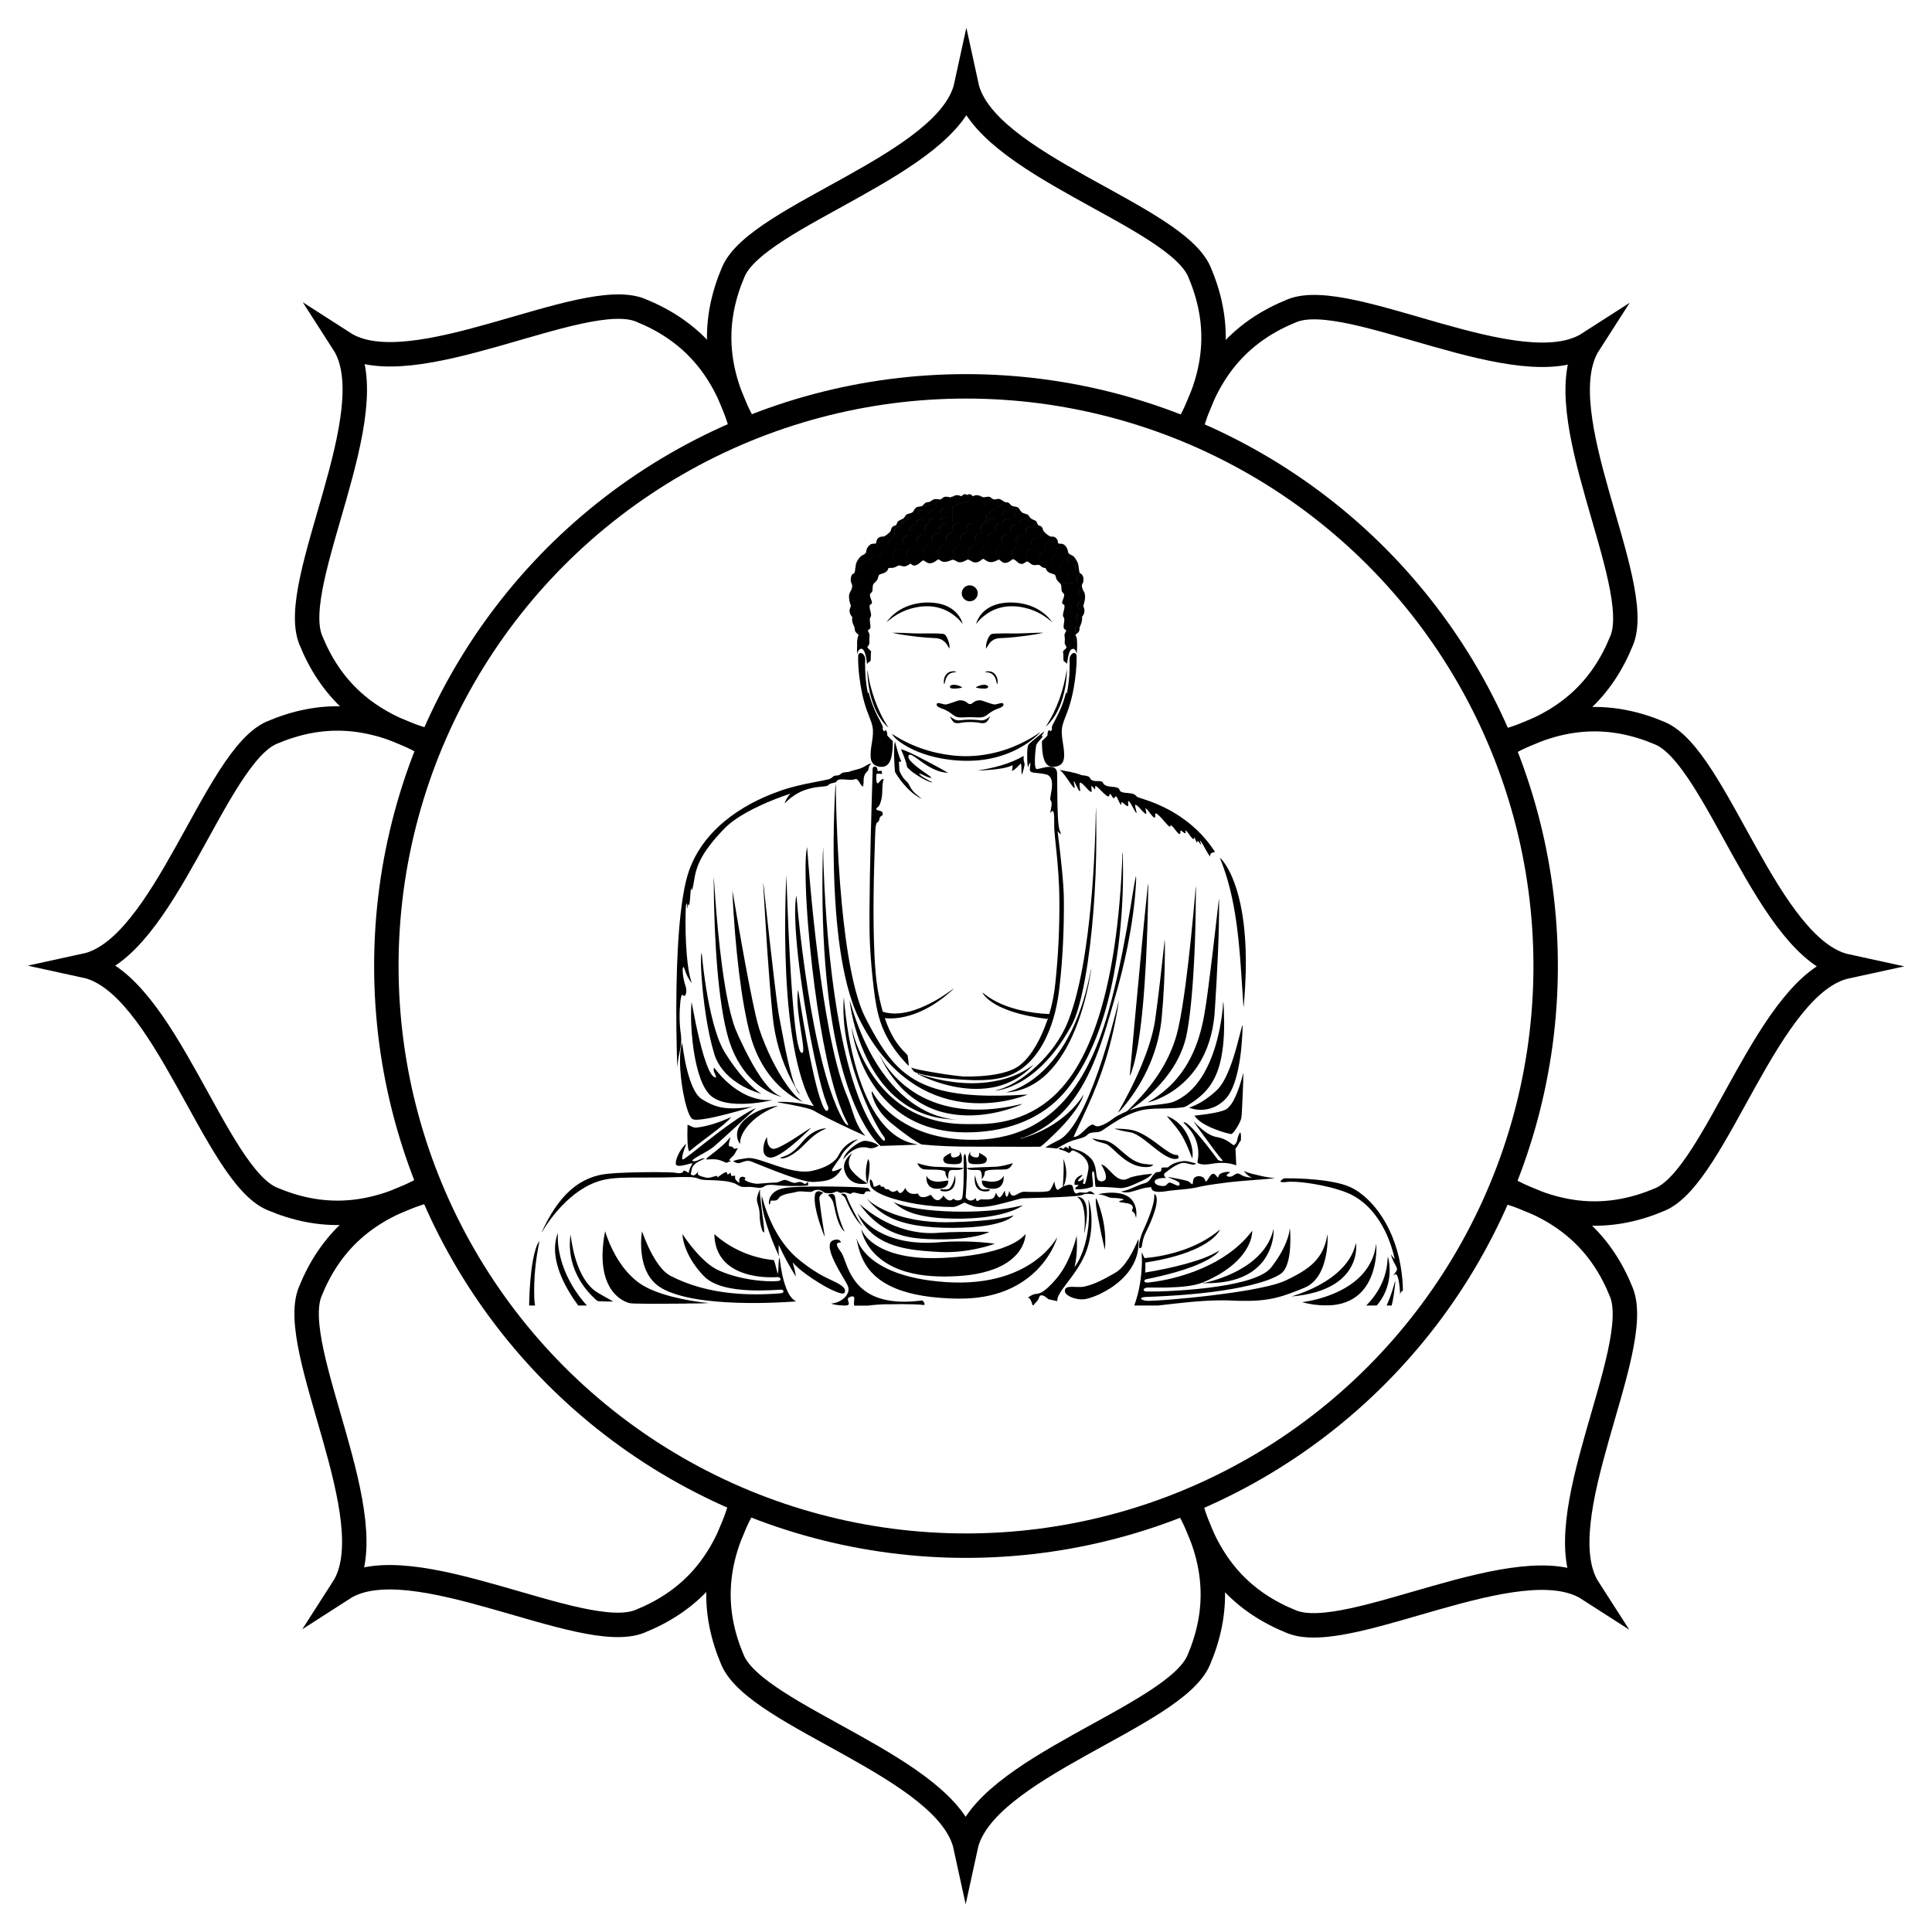 <svg xmlns="http://www.w3.org/2000/svg" viewBox="0 0 1755.093 1755.093"><path d="m875.79 449.01h1.796c0.353 0.857 1.503 0.806 1.897 0h2.053c0.275 0.179 0.825 0.541 1.1 0.724-1.375-1.141-4.302 0.082-3.574 2.016 1.214 1.443 3.29 1.704 5.072 1.677 1.315-0.096 2.992-0.357 3.61-1.704 0.142-0.765-0.554-1.292-0.921-1.869 1.031 0.014 2.089 0.055 3.079 0.408 5e-3 0.71-0.353 1.649 0.403 2.13 1.989 1.434 4.788 1.604 7.047 0.719 0.839-0.243 1.123-1.1 1.443-1.819 1.246 0.481 2.176 1.471 3.29 2.172 2.053 0.848 4.197-0.884 6.281-0.027-1.003-0.137-2.167-0.362-3.042 0.275-0.715 0.903 0.16 1.943 1.003 2.341 2.153 1.159 4.714 0.926 6.964 0.17 1.058 0.11 2.277-0.05 3.166 0.678 0.692 0.559 1.26 1.255 1.892 1.888-0.806 0.536-1.668 1.617-0.788 2.506 2.218 1.865 5.599 1.819 8.091 0.495 0.467 0.747 0.889 1.521 1.361 2.268-1.759 0.096-3.881 0.307-4.939 1.92-0.825 1.123-0.399 2.712 0.609 3.56 1.915 1.626 4.944 1.769 7.028 0.371 1.054-0.706 1.755-2.437 0.756-3.455 1.232 0.376 2.543 0.605 3.615 1.379-0.678 0.944-1.155 2.158-0.66 3.299 0.985 2.268 3.734 3.56 6.13 3.07 0.403-0.206 1.475-0.037 1.21-0.783-0.06-0.119-0.174-0.348-0.234-0.467 0.88 0.183 1.077 1.164 1.475 1.846-0.88 0.376-1.879 1.086-1.567 2.195 0.651 2.795 4.142 4.266 6.73 3.267 0.238 0.696 0.458 1.402 0.751 2.089-1.558 0.838-3.102 2.327-2.735 4.27 0.389 2.763 3.752 4.069 6.194 3.225 1.292-0.307 2.158-1.37 2.9-2.405 0.738 0.032 1.484 0.018 2.245 0.032-0.669 1.292-1.095 2.923-0.101 4.183 0.976 1.576 2.964 1.649 4.618 1.471 0.673 1.324 2.415 0.531 3.601 0.875 3.303 0.724 5.09 4.137 5.599 7.23 0.183 1.691 1.801 2.52 3.212 3.083-2.392-0.238-4.004 2.598-3.303 4.71 0.394 1.938 2.566 3.143 4.435 2.479 1.649-0.6 2.699-2.547 2.176-4.252 0.944 1.388 1.81 2.836 2.456 4.389-1.86 0.962-2.873 3.129-2.163 5.145 0.472 1.489 1.933 2.309 3.418 2.465 0.096 0.477 0.22 0.944 0.362 1.416 1.668 0.357 2.602 1.856 3.102 3.372-0.646-1.388-2.36-1.998-3.739-1.375-2.804 1.562-2.749 6.433 0.188 7.812 1.315 0.605 2.777-0.179 3.491-1.329-0.371 0.788-0.806 1.539-1.081 2.364-0.101 1.237 0.348 2.437 0.674 3.615-0.183-0.527-0.49-1.512-1.26-1.022-3.473 0.871-3.496 6.9-0.041 7.853 1.539 0.362 3.317-0.999 3.216-2.634 0.816 3.198 0.096 6.497-0.866 9.576-0.238-0.797-0.531-1.631-1.214-2.14-0.994-0.829-2.607-0.568-3.326 0.481-1.159 1.539-1.228 3.807-0.289 5.471 0.518 1.008 1.755 1.718 2.891 1.297 0.999-0.312 1.443-1.356 1.947-2.19 1.187 2.767 0.619 6.048-1.397 8.265-0.564-1.177-1.324-2.662-2.854-2.593-3.161 0.664-3.303 5.915-0.408 7.056 1.617 0.403 2.758-1.081 3.161-2.451-0.046 2.424-0.889 4.742-1.911 6.914-0.637 1.15-0.399 2.483-0.623 3.729 0.298-1.507-0.082-3.885-2.03-3.885-2.978 0.559-2.502 6.662 0.861 5.819-0.729 0.724-1.562 1.333-2.383 1.938 0.321 0.816 0.674 1.626 0.967 2.46-0.224-0.641-0.655-0.857-1.292-0.646-1.242 1.361-1.361 3.642-0.22 5.095 0.49 0.687 1.494 0.385 1.888-0.275 0.115-1.081-0.055-2.163-0.179-3.23 0.687 4.563 0.376 9.209 0.032 13.791-0.289-0.93-0.619-1.842-1.008-2.726 0.192 0.243 0.577 0.729 0.77 0.971 0.389-1.489 0.912-3.491-0.486-4.637-1.26-0.44-1.709 0.976-2.057 1.851 0.202 0.17 0.605 0.504 0.806 0.669-0.715-0.536-1.571-0.651-2.369-0.243 2.515-0.454 2.034-4.925-0.385-5.076-2.286 0.559-2.483 4.696-0.165 5.315-1.086 0.861-1.649 2.176-2.076 3.455-1.049 3.143-1.397 6.451-1.837 9.713-0.742-1.187-2.075-1.704-3.065-2.593-0.596-2.415 0.092-4.967-0.477-7.404-0.706-1.993 1.755-2.882 2.685-4.27 0.944-0.88-0.156-1.952-0.605-2.763-1.045-1.507-0.536-3.404-0.531-5.095 0.082-1.507-0.458-2.983-0.279-4.481 0.33-1.342 1.058-2.538 1.654-3.771-0.985-0.774-2.424-1.347-2.479-2.79-0.224-2.584 0.788-5.109 0.637-7.697-0.229-1.008-0.948-1.814-1.237-2.795-0.128-3.134 1.654-6.043 1.347-9.191-0.055-1.347-2.282-1.246-2.085-2.689 0.16-2.414 1.714-4.495 1.851-6.923 0.096-1.43-1.411-2.071-1.998-3.184-0.486-1.072-0.49-2.277-0.559-3.427 3.294 1.846 6.836 3.372 10.547 4.133 2.355 0.522 4.632-1.576 4.646-3.913 0.275-2.185-1.379-4.628-3.688-4.664-4.064-0.101-8.187-0.041-12.141 0.967-1.425-1.709-3.542-2.987-4.087-5.287-0.481-1.223-0.426-3.079-1.943-3.528-1.979-0.678-4.151-1.072-5.768-2.492-1.017-0.797-1.434-2.057-1.92-3.193-1.672-0.087-3.313-0.646-4.476-1.883-1.709-2.08-4.536-0.188-6.744-0.944-2.259-0.293-3.423-2.653-5.521-3.23-1.407 0.435-2.415 1.622-3.762 2.158-1.622 0.504-3.326-0.101-4.568-1.164-1.567-1.1-2.822-3.019-4.939-2.951-2.176 1.824-4.838 3.794-7.844 3.258-1.81-0.499-3.024-2.057-4.55-3.042-2.63 1.416-5.567 2.864-8.641 2.277-2.158-0.316-3.679-2.043-5.608-2.873-1.177 0.339-1.961 1.388-2.987 1.988-2.066 1.475-4.989 1.823-7.202 0.486-1.301-0.609-2.442-1.75-3.908-1.86-2.593 1.237-5.356 3.171-8.362 2.378-2.062-0.412-3.647-2.584-5.883-1.988-2.634 0.903-5.351 2.245-8.206 1.659-1.604-0.302-2.749-1.535-4.146-2.25-1.223 0.573-2.163 1.576-3.313 2.254-1.961 1.2-4.476 1.975-6.662 0.88-1.489-0.467-2.653-2.057-4.192-2.08-2.373 1.622-4.343 4.261-7.404 4.605-1.549 0.298-2.712-0.861-3.803-1.741-1.631 1.095-3.313 2.309-5.315 2.547-1.764 0.197-3.367-0.77-5.095-0.889-1.342 0.348-2.47 1.232-3.762 1.704-1.805 0.829-3.826 0.541-5.736 0.596-0.522 1.242-0.99 2.612-2.13 3.436-1.649 1.37-3.816 1.695-5.764 2.41-1.452 0.632-1.352 2.433-1.851 3.697-0.605 2.071-2.437 3.322-3.83 4.82-1.269 1.796-0.683 4.165-1.109 6.204-0.078 1.489-1.649 2.144-2.204 3.381-0.371 2.712 1.659 5.017 1.787 7.67 0.142 1.457-2.103 1.329-2.108 2.758-0.229 2.96 1.315 5.713 1.329 8.659 9e-3 1.329-1.223 2.305-1.177 3.647-0.082 2.767 1.022 5.512 0.403 8.279-0.573 0.783-1.567 1.113-2.236 1.805 0.536 1.526 1.741 2.882 1.599 4.591-0.234 2.14-0.238 4.284-0.142 6.433 0.133 1.636-1.003 2.923-1.92 4.142 0.981 1.535 2.488 2.616 3.578 4.069-0.838 2.923 0.174 6.052-0.875 8.939-1.297 0.385-2.25 1.333-2.96 2.438-0.353-3.894-0.816-7.885-2.41-11.495-0.619-1.347-1.952-2.987-3.615-2.318 1.599-1.223 1.095-4.669-1.068-4.88-1.764 0.307-1.814 2.442-1.966 3.849 0.087-3.12-0.064-6.263 0.527-9.342-0.16 0.646-0.119 1.562 0.733 1.659 1.301 0.371 2.181-1.045 2.337-2.158 0.247-1.434-0.096-3.358-1.636-3.922-0.756-0.096-1.297 0.577-1.911 0.875-0.504-0.499-0.967-1.026-1.388-1.585 0.687-1.906 0.522-4.371-1.512-5.356-0.573-1.278-1.068-2.589-1.425-3.94 2.332-1.278 2.754-4.879 0.793-6.643-0.669-0.706-1.691-0.486-2.529-0.435 0.018 0.202 0.064 0.609 0.082 0.811-0.573-1.324-0.875-2.749-0.848-4.192 4.481-0.083 4.435-8.16-0.078-8.078-0.261-1.31-0.38-2.639-0.417-3.972 1.1-0.357 2.327-0.843 2.772-2.021 0.889-1.659 0.458-3.587-0.399-5.159 0.389-1.429 0.843-3.074 0.156-4.476 2.946-1.714 2.845-6.456-0.101-8.114 0.628-0.861 1.512-1.462 2.52-1.81 0.284-1.09 0.531-2.195 0.733-3.303 0.477-0.509 0.577-1.228 0.38-1.888-0.151-1.585 0.202-3.157 0.77-4.627 1.397 0.884 3.441 1.365 4.756 0.06 1.796-1.572 1.489-4.513-0.137-6.094 1.571-0.738 3.455-1.42 4.068-3.23 1.228 2.616 5.04 3.23 7.015 1.122 1.581-1.599 1.118-4.554-0.871-5.599-1.425-0.935-3.203-0.6-4.682-9e-3 1.168-1.672 2.937-3.198 5.104-3.111 0.948-0.11 2.318 0.238 2.671-0.953 1.865-0.71 2.534-2.685 2.181-4.531 0.55-0.302 1.127-0.591 1.718-0.852 1.718 3.203 7.015 3.386 8.687 0.073 0.747-1.333 0.183-2.85-0.513-4.064 1.599-1.191 1.1-3.514 2.465-4.843-0.192 0.422-0.27 0.857-0.238 1.306 1.654 0.096 2.685-1.654 3.532-2.859 0.655-0.825 0.976-1.837 1.315-2.827 2.52 0.014 4.838-1.407 5.86-3.72 0.747-0.912 1.37-1.911 1.975-2.928 1.063 4.087 7.674 4.124 9.324 0.504 0.614-1.874-0.971-3.294-2.52-3.936 0.316-0.531 0.609-1.081 0.93-1.617 2.295 0.124 5.764 0.046 6.405-2.754 1.764-0.788 2.497-2.854 4.325-3.537 2.282 0.728 5.063 0.733 7.01-0.829 0.715-0.495 0.353-1.411 0.399-2.121 1.645-0.257 3.271 0.16 4.912 0.27 1.058 0.096 1.801-0.724 2.52-1.37l-0.202 0.454c2.062 1.104 4.6 1.095 6.735 0.197 0.582-0.16 0.875-0.692 1.159-1.191 0.087-0.142 0.257-0.431 0.344-0.573 0.834 0.17 1.581-0.302 2.277-0.696-0.495 0.889-0.17 1.915 0.793 2.286 2.314 0.962 5.379 0.912 7.354-0.77 0.806-0.71 0.225-1.654-0.22-2.36 0.401-0.246 0.813-0.47 1.244-0.686m-23.225 5.65c-1.677 0.477-3.271 2.25-2.534 4.064 1.773 3.505 8.403 2.946 9.136-1.058-0.132-3.13-4.178-3.936-6.602-3.006m44.882-0.019c-1.503 0.422-2.841 1.878-2.438 3.519 0.967 2.689 4.55 3.441 6.982 2.437 1.517-0.467 2.744-2.117 2.121-3.725-1.125-2.405-4.328-3.046-6.665-2.231m-24.466 2.474c-2.662 1.063-5.558 1.933-7.702 3.913-0.444 1.283-0.444 2.818-0.147 4.128 4.678 4.055 10.817 6.671 17.08 6.387 5.438-0.279 10.68-2.506 14.877-5.947-0.014-1.452 0.568-3.496-0.99-4.357-3.647-2.511-7.807-4.229-12.018-5.535-3.728-1.223-7.558 0.266-11.1 1.411m-31.283 1.792c-0.93 0.307-1.961 0.935-2.098 1.984 0.147 0.898 1.058 1.407 1.865 1.636 2.066 0.623 4.453 0.399 6.291-0.774 0.82-0.458 1.017-1.723 0.252-2.323-1.825-1.256-4.285-1.16-6.31-0.523m65.472-0.046c-1.054 0.238-2.218 1.613-1.145 2.529 2.021 1.764 5.306 1.924 7.642 0.687 1.013-0.422 0.985-1.906 0.137-2.479-1.938-1.25-4.472-1.443-6.634-0.737m-50.385 3.258c-1.81 0.454-3.372 2.41-2.483 4.279 1.37 2.291 4.655 2.506 6.891 1.489 1.59-0.637 2.776-2.634 1.759-4.229-1.324-1.924-4.092-2.314-6.167-1.539m-10.071 0.948c-1.297 0.454-2.676 1.439-2.703 2.941-0.22 1.549 1.164 2.722 2.511 3.138 2.039 0.509 4.518 0.307 6.011-1.342 0.958-0.971 0.985-2.749-0.046-3.684-1.47-1.493-3.867-1.671-5.773-1.053m54.976-0.055c-1.865 0.279-3.784 2.24-2.781 4.183 1.324 2.424 4.724 2.809 7.079 1.824 1.42-0.577 2.534-2.318 1.727-3.798-1.081-2.131-3.872-2.64-6.025-2.209m-65.101 0.88c-1.7 0.522-3.322 2.447-2.327 4.243 1.393 2.373 4.843 2.552 7.092 1.379 1.434-0.673 2.525-2.538 1.581-4.027-1.279-2.095-4.22-2.292-6.346-1.595m76.876-0.096c-1.352 0.38-2.749 1.539-2.566 3.074 0.037 2.158 2.483 3.225 4.353 3.322 2.176 0.275 5.292-1.118 4.838-3.734-0.779-2.699-4.238-3.373-6.625-2.662m-48.222 2.648c-0.193 2.03-0.22 4.087-0.06 6.121 0.06 1.022 0.499 2.034 1.498 2.46-0.096-2.914-1.044-5.709-1.438-8.581m30.005 8.535c0.234-0.147 0.701-0.44 0.935-0.586 1.109-2.341 0.756-5.113 0.541-7.615-0.523 2.726-1.283 5.425-1.476 8.201m-36.786-5.282c-1.484 0.183-3.322 0.614-3.839 2.222 0.252 2.126 2.909 2.538 4.655 2.566 1.682-0.046 4.311-0.467 4.485-2.552-0.701-2.076-3.436-2.342-5.301-2.236m-11.752 0.632c-1.1 0.325-2.282 0.921-2.653 2.085-0.289 1.017 0.504 1.961 1.342 2.424 2.259 1.219 5.241 1.15 7.354-0.357 1.095-0.779 1.095-2.534-0.046-3.267-1.686-1.274-4.018-1.38-5.997-0.885m54.082 0.513c-1.677 0.243-3.697 1.97-2.492 3.748 1.842 1.911 4.962 2.011 7.317 1.081 1.31-0.467 2.575-2.117 1.48-3.409-1.549-1.75-4.175-1.782-6.305-1.42m12.824 0.852c-1.521 0.307-3.322 1.956-2.195 3.56 1.778 2.043 5.031 2.085 7.404 1.136 1.333-0.454 2.419-2.195 1.375-3.436-1.668-1.695-4.399-1.919-6.584-1.26m-90.263 0.546c-1.668 0.486-3.413 1.407-4.156 3.056-0.573 1.017 0.137 2.318 1.205 2.621 2.382 0.751 5.131-0.119 6.882-1.851 0.747-0.751 1.411-2.071 0.619-3.028-1.068-1.339-3.066-1.046-4.55-0.798m12.196-0.234c-1.562 0.261-3.707 1.723-2.685 3.514 1.539 2.043 4.559 2.236 6.845 1.526 1.416-0.357 2.96-1.645 2.309-3.267-1.434-1.993-4.242-2.254-6.469-1.773m91.849 0.211c-1.182 0.229-1.869 1.626-1.333 2.708 0.806 1.769 2.735 2.685 4.531 3.125 1.471 0.261 3.377 0.316 4.325-1.081 0.339-0.903 0.041-1.924-0.596-2.616-1.677-1.93-4.467-2.7-6.927-2.136m-83.593 3.454c-1.301 0.312-2.488 1.127-3.157 2.286-0.948 1.782-0.334 4.206 1.416 5.251 2.795 2.03 7.766 0.655 8.183-3.056 0.261-3.257-3.588-5.347-6.442-4.481m13.278-9e-3c-1.769 0.376-3.354 1.746-3.67 3.569-0.344 2.062 1.214 4.069 3.171 4.6 2.735 1.031 6.52-0.499 6.863-3.642 0.293-3.258-3.496-5.37-6.364-4.527m11.472 0.055c-2.46 0.504-4.32 3.349-3.129 5.727 1.796 3.908 8.691 3.468 9.626-0.861 0.724-3.519-3.473-5.911-6.497-4.866m12.838-0.05c-2.185 0.412-4.165 2.589-3.633 4.893 0.994 4.889 9.337 4.673 9.988-0.312 0.344-3.276-3.473-5.452-6.355-4.581m12.435 0.151c-1.659 0.536-3.152 2.048-3.106 3.881-0.188 1.874 1.301 3.491 2.978 4.082 2.767 1.132 6.717-0.431 7.033-3.647 0.261-3.45-3.982-5.526-6.905-4.316m13.662-0.147c-2.557 0.458-4.499 3.418-3.212 5.86 1.865 3.817 8.577 3.345 9.594-0.898 0.743-3.441-3.367-5.91-6.382-4.962m-78.31 1.425c-1.938 0.696-3.34 2.905-2.685 4.939 0.664 2.227 3.125 3.455 5.347 3.262 2.534-0.101 5.09-2.41 4.504-5.086-0.678-3.051-4.499-4.269-7.166-3.115m91.249 0.05c-2.085 0.756-3.258 3.221-2.433 5.292 1.045 2.447 4.183 3.436 6.598 2.561 2.144-0.623 3.803-3.038 2.978-5.26-1.004-2.771-4.605-3.756-7.143-2.593m-104.82 1.531c-1.686 0.486-3.171 1.938-3.285 3.748-0.224 2.108 1.484 3.959 3.464 4.421 2.873 0.948 6.891-1.072 6.547-4.43-0.229-3.144-4.009-4.619-6.726-3.739m119.55-0.023c-1.92 0.481-3.473 2.272-3.445 4.288 0.224 2.085 2.007 3.757 4.064 4.018 2.795 0.646 6.341-1.452 6.039-4.577-0.307-3.079-3.95-4.563-6.658-3.729m-85.241 5.864c-2.13 0.541-4.009 2.57-3.725 4.87 0.069 2.36 2.327 4.073 4.513 4.421 3.088 0.655 6.964-1.535 6.813-4.985-0.289-3.531-4.495-5.369-7.601-4.306m12.833 0.092c-2.291 0.719-4.073 3.253-3.285 5.663 0.971 3.065 4.857 4.362 7.711 3.244 2.277-0.687 4.032-3.134 3.345-5.535-0.899-3.175-4.871-4.472-7.771-3.372m13.273-0.037c-2.002 0.637-3.748 2.547-3.56 4.747 0.119 2.277 2.117 4.041 4.275 4.426 3.111 0.838 7.212-1.315 7.088-4.843-0.193-3.652-4.665-5.539-7.803-4.33m10.79 1.526c-1.549 1.503-1.562 4.16-0.174 5.773 2.607 3.12 8.417 2.579 10.103-1.242 1.498 2.744 5.031 4.055 7.94 2.827 2.552-0.788 4.256-4.004 2.795-6.423-2.213-4.036-9.223-3.633-10.689 0.838-1.252-4.068-7.29-4.824-9.975-1.773m-49.858-0.353c-2.712 0.554-4.815 3.569-3.647 6.259 1.915 4.563 9.887 4.114 10.973-0.834 0.706-3.922-3.936-6.52-7.326-5.425m76.198 0.211c-2.268 0.742-4.018 3.303-3.166 5.681 0.857 2.712 4.059 3.945 6.694 3.432 2.667-0.321 5.154-3.019 4.33-5.777-0.88-3.221-4.958-4.518-7.858-3.336m-89.929 0.751c-2.007 0.687-3.684 2.68-3.377 4.884 0.293 2.841 3.358 4.623 6.043 4.348 2.905 0.018 5.878-2.639 5.196-5.704-0.765-3.349-4.907-4.604-7.862-3.528m103.08 0.014c-2.126 0.751-3.867 3.056-3.258 5.365 0.619 2.57 3.39 4.078 5.915 3.858 2.886 0.05 5.943-2.575 5.26-5.635-0.697-3.432-4.93-4.701-7.917-3.588m-115.79 1.943c-2.057 0.568-3.821 2.676-3.335 4.879 0.472 2.428 3.097 3.913 5.457 3.688 2.502 0.041 5.2-2.048 4.87-4.737-0.216-3.253-4.206-4.811-6.992-3.83m129.98-0.138c-2.589 0.394-4.792 3.258-3.62 5.832 1.741 4.05 8.691 3.807 10.002-0.463 1.004-3.577-3.202-6.28-6.382-5.369m-141.07 4.165c-1.228 0.545-2.254 1.677-2.451 3.033-0.33 2.039 1.324 4.055 3.326 4.343 2.369 0.568 5.273-1.265 5.099-3.862 0.097-2.923-3.495-4.65-5.974-3.514m151.71 0.032c-2.694 0.944-3.317 4.957-0.903 6.552 2.451 2.043 7.106 0.353 6.9-3.074 0.105-2.942-3.532-4.674-5.997-3.478m-109.1 3.597c-2.364 0.843-3.977 3.372-3.748 5.869 0.224 2.928 2.941 5.425 5.91 5.214 3.519 0.105 6.295-3.633 5.416-6.996-0.632-3.308-4.471-5.315-7.578-4.087m13.723-0.023c-2.057 0.719-3.606 2.717-3.743 4.893-0.389 3.143 2.309 6.268 5.503 6.213 3.656 0.312 6.818-3.587 5.759-7.097-0.697-3.226-4.464-5.168-7.519-4.009m13.387 0.124c-2.218 0.935-3.711 3.331-3.477 5.741 0.179 3.01 3.047 5.53 6.066 5.237 3.125-0.023 5.745-3.088 5.338-6.181-0.074-3.794-4.536-6.378-7.927-4.797m13.699-0.019c-2.108 0.838-3.551 3.07-3.459 5.333-0.124 3.01 2.575 5.791 5.608 5.672 3.239 0.206 6.204-2.905 5.7-6.149 0.059-3.82-4.476-6.404-7.849-4.856m11.816-0.16c-1.613 0.486-2.937 1.736-3.555 3.294-1.265 3.106 0.6 7.102 3.995 7.738 3.455 0.935 7.212-1.998 7.056-5.59 0.156-3.765-3.972-6.702-7.496-5.442m13.37 0.11c-2.163 0.82-3.711 3.024-3.647 5.351-0.11 3.102 2.726 5.887 5.832 5.704 3.198 0.101 5.961-2.983 5.594-6.144-0.087-3.729-4.38-6.354-7.779-4.911m53.619 0.458c-2.364 0.848-3.07 4.247-1.2 5.938 2.071 2.19 6.483 1.191 6.987-1.924 0.664-3.107-3.152-5.361-5.787-4.014m-134.19 1.049c-2.135 0.761-3.766 2.905-3.72 5.2-0.215 2.804 2.025 5.493 4.802 5.837 3.578 0.738 7.125-2.676 6.602-6.281-0.285-3.565-4.358-6.144-7.684-4.756m95.642-0.119c-2.474 0.687-4.334 3.207-4.064 5.8-0.037 3.377 3.546 6.103 6.799 5.324 3.299-0.531 5.512-4.343 4.311-7.468-0.879-2.84-4.219-4.591-7.046-3.656m-107.71 0.848c-2.021 0.412-3.711 2.011-4.233 4-0.88 2.836 0.829 6.167 3.693 7.015 3.427 1.329 7.569-1.517 7.537-5.196 0.31-3.634-3.488-6.8-6.997-5.819m120.21 0.151c-2.859 0.903-4.559 4.261-3.61 7.097 0.793 2.974 4.27 4.797 7.17 3.812 3.006-0.816 4.811-4.38 3.748-7.303-0.889-2.946-4.426-4.687-7.308-3.606m-132.8 2.401c-2.199 0.628-3.812 2.831-3.674 5.131-0.105 2.96 2.772 5.516 5.7 5.15 3.322-0.133 5.69-3.881 4.513-6.96-0.77-2.694-3.936-4.146-6.539-3.321m145.66-0.069c-1.86 0.444-3.363 2.025-3.794 3.871-0.866 3.079 1.714 6.52 4.935 6.492 3.225 0.243 6.062-2.992 5.379-6.158-0.426-2.959-3.642-5.034-6.52-4.205m-154.9 3.642c-3.482 0.655-4.545 5.658-2.016 7.949 1.938 2.098 5.796 1.223 6.74-1.443 1.488-3.056-1.16-7.408-4.724-6.506m164.38 0.326c-3.633 1.672-3.097 7.844 0.852 8.701 3.17 0.848 5.952-2.593 5.109-5.58-0.408-2.622-3.565-4.432-5.961-3.121m-172.15 5.585c-3.07 0.816-4.05 5.15-1.901 7.381 1.773 2.24 5.75 1.512 6.666-1.196 1.521-3.019-1.296-7.221-4.765-6.185m180.47 4e-3c-2.062 0.518-3.244 2.786-2.996 4.806 0.119 2.282 2.309 4.288 4.637 3.853 3.441-0.38 4.586-5.191 2.341-7.519-0.962-1.153-2.584-1.437-3.982-1.14m-187.41 7.762c-1.654 0.751-2.717 2.584-2.538 4.398-0.087 2.259 1.911 4.499 4.243 4.316 2.905 0.05 4.829-3.404 3.849-5.979-0.61-2.3-3.346-3.766-5.554-2.735m193.35-0.019c-3.491 1.338-3.533 7.092-0.028 8.444 2.685 1.242 5.8-1.187 5.709-4.027 0.33-2.946-2.85-5.713-5.681-4.417m-194.75 11.367c-3.239 1.127-3.652 6.126-0.761 7.885 2.46 1.723 6.121-0.435 6.016-3.377 0.481-2.826-2.479-5.603-5.255-4.508m0.018 11.954c-3.074 1.709-2.712 7.175 0.761 8.178 2.854 0.687 4.966-2.502 4.362-5.063-0.193-2.382-2.873-4.347-5.123-3.115m196.15 0.027c-3.111 1.649-2.731 7.157 0.728 8.155 3.006 0.706 5.086-2.754 4.334-5.379-0.334-2.253-2.954-3.999-5.062-2.776m-195.59 10.667c-3.019 1.274-2.836 6.391 0.33 7.358 2.337 0.793 4.591-1.663 4.238-3.949 0.161-2.269-2.387-4.486-4.568-3.409m196.35-0.229c-3.345 0.66-3.872 5.81-0.935 7.335 2.03 1.242 4.71-0.614 4.815-2.854 0.49-2.273-1.457-4.917-3.88-4.481m-195.45 12.136c-2.602 1.017-2.405 5.553 0.307 6.304 2.117 0.449 3.615-1.988 3.193-3.858-0.215-1.598-1.846-3.124-3.5-2.446m194.72-0.045c-2.671 0.976-2.538 5.649 0.261 6.359 1.526 0.321 2.868-0.953 3.116-2.392 0.595-1.979-1.105-4.742-3.377-3.967m-0.564 10.762c-1.645 1.384-1.631 4.765 0.403 5.768 1.842 0.394 2.667-2.002 2.424-3.459 0.055-1.384-1.347-3.386-2.827-2.309zm-93.993-123.26c-0.729-1.933 2.199-3.157 3.574-2.016 0.371 0.357 0.738 0.724 1.104 1.109 0.953-0.527 1.966-0.98 3.083-0.99 0.367 0.577 1.063 1.104 0.921 1.869-0.619 1.347-2.295 1.608-3.61 1.704-1.782 0.029-3.858-0.232-5.072-1.676zm-12.435-1.218c1.988-1.242 4.673-0.783 6.643 0.307 0.408-0.399 0.834-0.779 1.283-1.15 0.444 0.706 1.026 1.649 0.22 2.36-1.975 1.681-5.04 1.732-7.354 0.77-0.961-0.372-1.286-1.399-0.792-2.287zm23.275-0.271c1.246 0.499 2.378 1.434 3.771 1.489 1.7-0.183 3.39-0.728 5.122-0.458-0.321 0.719-0.605 1.576-1.443 1.819-2.259 0.884-5.058 0.715-7.047-0.719-0.756-0.481-0.398-1.421-0.403-2.131zm-33.588 2.08c2.08-2.098 5.136-0.651 7.661-0.545l0.032 5e-3c-0.284 0.499-0.577 1.031-1.159 1.191-2.135 0.898-4.673 0.907-6.735-0.197l0.201-0.454zm-11.143 3.148c1.21-0.724 2.3-1.709 3.711-2.048-0.046 0.71 0.316 1.626-0.399 2.121-1.947 1.562-4.728 1.558-7.01 0.829 1.238-0.233 2.594-0.196 3.698-0.902zm60.153-1.778c0.875-0.637 2.039-0.412 3.042-0.275 1.75 0.724 3.161 2.071 4.925 2.786-2.25 0.756-4.811 0.99-6.964-0.17-0.842-0.398-1.718-1.438-1.003-2.341zm-52.758 0.949c2.424-0.93 6.469-0.124 6.602 3.006-0.733 4.004-7.363 4.563-9.136 1.058-0.737-1.815 0.857-3.588 2.534-4.064zm44.882-0.019c2.337-0.816 5.539-0.174 6.666 2.231 0.623 1.608-0.605 3.258-2.121 3.725-2.433 1.003-6.016 0.252-6.982-2.437-0.403-1.64 0.935-3.097 2.437-3.519zm-24.466 2.474c3.542-1.145 7.372-2.634 11.101-1.411 4.211 1.306 8.371 3.024 12.018 5.535 1.558 0.861 0.976 2.905 0.99 4.357-4.197 3.441-9.438 5.668-14.877 5.947-6.263 0.284-12.403-2.332-17.08-6.387-0.298-1.31-0.298-2.845 0.147-4.128 2.144-1.979 5.039-2.85 7.701-3.913zm-31.283 1.792c2.025-0.637 4.485-0.733 6.309 0.522 0.765 0.6 0.568 1.865-0.252 2.323-1.837 1.173-4.224 1.397-6.291 0.774-0.806-0.229-1.718-0.738-1.865-1.636 0.138-1.048 1.169-1.676 2.099-1.983zm65.472-0.046c2.163-0.706 4.696-0.513 6.634 0.738 0.848 0.573 0.875 2.057-0.137 2.479-2.337 1.237-5.622 1.077-7.642-0.687-1.073-0.917 0.091-2.292 1.145-2.53zm10.391 2.433c-0.88-0.889-0.018-1.97 0.788-2.506 1.97 2.08 5.416 0.738 7.303 3.001-2.492 1.324-5.874 1.37-8.091-0.495zm-86.818 1.388c1.164-2.396 4.101-2.515 6.405-2.754-0.641 2.8-4.11 2.878-6.405 2.754zm26.042-0.563c2.075-0.774 4.843-0.385 6.167 1.539 1.017 1.594-0.17 3.592-1.759 4.229-2.236 1.017-5.521 0.802-6.891-1.489-0.889-1.869 0.673-3.826 2.483-4.279zm-10.071 0.948c1.906-0.618 4.302-0.44 5.773 1.054 1.031 0.935 1.003 2.712 0.046 3.684-1.494 1.649-3.972 1.851-6.011 1.342-1.347-0.417-2.731-1.59-2.511-3.138 0.028-1.503 1.407-2.488 2.703-2.942zm54.976-0.055c2.153-0.431 4.944 0.078 6.025 2.208 0.806 1.48-0.307 3.221-1.727 3.798-2.355 0.985-5.755 0.6-7.079-1.824-1.003-1.942 0.916-3.902 2.781-4.182zm-65.101 0.88c2.126-0.696 5.067-0.499 6.346 1.594 0.944 1.489-0.147 3.354-1.581 4.027-2.25 1.173-5.7 0.994-7.092-1.379-0.995-1.796 0.627-3.72 2.327-4.242zm76.876-0.096c2.387-0.71 5.846-0.037 6.625 2.662 0.454 2.616-2.662 4.009-4.838 3.734-1.869-0.096-4.316-1.164-4.353-3.322-0.183-1.535 1.214-2.694 2.566-3.074zm8.609 2.18c1.058-1.613 3.18-1.823 4.939-1.92 0.834 1.177 2.034 2.062 3.455 2.396 0.999 1.017 0.298 2.749-0.756 3.455-2.085 1.397-5.113 1.255-7.028-0.371-1.009-0.847-1.435-2.437-0.61-3.56zm-99.065 1.755c2.062-1.549 5.287-0.967 6.804-3.432 1.549 0.641 3.134 2.062 2.52 3.936-1.65 3.62-8.261 3.583-9.324-0.504zm42.234-1.287c0.394 2.873 1.342 5.668 1.439 8.581-0.999-0.426-1.439-1.439-1.498-2.46-0.161-2.034-0.134-4.092 0.059-6.121zm30.005 8.535c0.192-2.776 0.953-5.475 1.475-8.201 0.215 2.502 0.568 5.273-0.541 7.615-0.233 0.147-0.7 0.44-0.934 0.586zm38.175-3.848c-0.495-1.141-0.018-2.355 0.66-3.299 0.715 1.058 1.297 2.263 2.341 3.056 1.223 0.935 2.699 1.457 4.105 2.062 0.06 0.119 0.174 0.348 0.234 0.467 0.266 0.747-0.806 0.577-1.21 0.783-2.396 0.491-5.145-0.801-6.13-3.069zm-74.961-1.434c1.865-0.105 4.6 0.16 5.301 2.236-0.174 2.085-2.804 2.506-4.485 2.552-1.746-0.027-4.403-0.44-4.655-2.566 0.517-1.608 2.354-2.039 3.839-2.222zm-11.752 0.632c1.979-0.495 4.311-0.389 5.997 0.884 1.141 0.733 1.141 2.488 0.046 3.267-2.112 1.507-5.095 1.576-7.354 0.357-0.838-0.463-1.631-1.407-1.342-2.424 0.371-1.163 1.553-1.759 2.653-2.084zm-31.536 4.05c1.31-2.062 4.032-2.268 5.86-3.72-1.021 2.314-3.34 3.734-5.86 3.72zm85.618-3.537c2.13-0.362 4.756-0.33 6.304 1.42 1.095 1.292-0.17 2.941-1.48 3.409-2.355 0.93-5.475 0.829-7.317-1.081-1.204-1.778 0.816-3.505 2.493-3.748zm12.824 0.852c2.185-0.66 4.916-0.435 6.584 1.26 1.045 1.242-0.041 2.983-1.375 3.436-2.373 0.948-5.626 0.907-7.404-1.136-1.127-1.603 0.674-3.253 2.195-3.56zm-90.263 0.546c1.484-0.247 3.482-0.541 4.55 0.797 0.793 0.958 0.128 2.277-0.619 3.028-1.75 1.732-4.499 2.602-6.882 1.851-1.068-0.302-1.778-1.604-1.205-2.621 0.742-1.649 2.488-2.57 4.156-3.055zm12.196-0.234c2.227-0.481 5.035-0.22 6.469 1.773 0.651 1.622-0.893 2.909-2.309 3.267-2.286 0.71-5.306 0.518-6.845-1.526-1.022-1.791 1.123-3.253 2.685-3.514zm91.849 0.211c2.46-0.564 5.251 0.206 6.927 2.135 0.637 0.692 0.935 1.714 0.596 2.616-0.948 1.397-2.854 1.342-4.325 1.081-1.796-0.44-3.725-1.356-4.531-3.125-0.537-1.081 0.151-2.478 1.333-2.707zm13.039 4.774c-0.312-1.109 0.687-1.819 1.567-2.195 0.252 0.678 0.486 1.397 0.866 2.03 0.903 0.728 2.19 0.765 3.106 1.498 0.573 0.513 0.889 1.237 1.191 1.933-2.588 0.999-6.079-0.471-6.73-3.266zm-96.632-1.32c2.854-0.866 6.703 1.223 6.442 4.481-0.417 3.711-5.388 5.086-8.183 3.056-1.75-1.045-2.364-3.468-1.416-5.251 0.669-1.159 1.856-1.974 3.157-2.286zm13.278-9e-3c2.868-0.843 6.657 1.269 6.364 4.527-0.344 3.143-4.128 4.673-6.863 3.642-1.956-0.531-3.514-2.538-3.171-4.6 0.316-1.823 1.901-3.193 3.67-3.569zm11.472 0.055c3.024-1.045 7.221 1.347 6.497 4.866-0.935 4.33-7.83 4.77-9.626 0.861-1.191-2.378 0.669-5.223 3.129-5.727zm12.838-0.05c2.882-0.871 6.698 1.306 6.355 4.582-0.651 4.985-8.994 5.2-9.988 0.312-0.532-2.306 1.448-4.482 3.633-4.894zm12.435 0.151c2.923-1.21 7.166 0.866 6.905 4.316-0.316 3.216-4.266 4.779-7.033 3.647-1.677-0.591-3.166-2.208-2.978-4.082-0.046-1.833 1.447-3.345 3.106-3.881zm13.662-0.147c3.015-0.948 7.125 1.521 6.382 4.962-1.017 4.243-7.729 4.715-9.594 0.898-1.287-2.442 0.656-5.402 3.212-5.86zm-78.31 1.425c2.667-1.155 6.488 0.064 7.166 3.116 0.586 2.676-1.97 4.985-4.504 5.086-2.222 0.192-4.682-1.035-5.347-3.262-0.655-2.035 0.747-4.243 2.685-4.94zm91.249 0.05c2.538-1.164 6.139-0.179 7.143 2.593 0.825 2.222-0.834 4.637-2.978 5.26-2.415 0.875-5.553-0.115-6.598-2.561-0.825-2.071 0.348-4.536 2.433-5.292zm-109.86 1.613c0.825-0.99 2.112-1.237 3.294-1.553-0.848 1.205-1.878 2.955-3.532 2.859-0.032-0.449 0.046-0.884 0.238-1.306zm5.04-0.082c2.717-0.88 6.497 0.596 6.726 3.739 0.344 3.358-3.674 5.379-6.547 4.43-1.979-0.463-3.688-2.314-3.464-4.421 0.115-1.81 1.599-3.263 3.285-3.748zm119.55-0.023c2.708-0.834 6.35 0.651 6.657 3.729 0.302 3.125-3.244 5.223-6.039 4.577-2.057-0.261-3.839-1.933-4.064-4.018-0.026-2.016 1.527-3.807 3.446-4.288zm10.03 7.963c-0.367-1.943 1.177-3.432 2.735-4.27 1.686 2.158 3.885 3.908 6.359 5.09-0.742 1.035-1.608 2.098-2.9 2.405-2.442 0.843-5.805-0.462-6.194-3.225zm-141.7 0.453c1.7-0.916 3.193-2.172 4.618-3.468 0.696 1.214 1.26 2.731 0.513 4.064-1.672 3.313-6.969 3.129-8.687-0.073 1.16-0.307 2.47 0.105 3.556-0.523zm46.431-2.552c3.106-1.063 7.312 0.774 7.601 4.307 0.151 3.45-3.725 5.64-6.813 4.985-2.185-0.348-4.444-2.062-4.513-4.421-0.284-2.3 1.594-4.33 3.725-4.871zm12.833 0.092c2.9-1.1 6.872 0.197 7.771 3.372 0.687 2.401-1.068 4.847-3.345 5.535-2.854 1.118-6.74-0.179-7.711-3.244-0.788-2.41 0.994-4.944 3.285-5.663zm13.273-0.037c3.138-1.21 7.61 0.678 7.803 4.33 0.124 3.528-3.977 5.681-7.088 4.843-2.158-0.385-4.156-2.149-4.275-4.426-0.188-2.199 1.558-4.11 3.56-4.747zm10.79 1.526c2.685-3.051 8.724-2.295 9.974 1.773 1.466-4.472 8.476-4.875 10.689-0.838 1.462 2.419-0.243 5.635-2.795 6.423-2.909 1.228-6.442-0.082-7.94-2.827-1.686 3.821-7.496 4.362-10.103 1.242-1.388-1.613-1.374-4.27 0.175-5.773zm-49.858-0.353c3.39-1.095 8.032 1.503 7.326 5.425-1.086 4.948-9.058 5.397-10.973 0.834-1.168-2.69 0.935-5.704 3.647-6.259zm76.198 0.211c2.9-1.182 6.978 0.115 7.858 3.335 0.825 2.758-1.663 5.457-4.33 5.777-2.634 0.513-5.837-0.719-6.694-3.432-0.852-2.377 0.898-4.938 3.166-5.68zm-89.929 0.751c2.955-1.077 7.097 0.179 7.862 3.528 0.683 3.065-2.291 5.723-5.196 5.704-2.685 0.275-5.75-1.507-6.043-4.348-0.307-2.203 1.37-4.196 3.377-4.884zm103.08 0.014c2.987-1.113 7.221 0.156 7.917 3.587 0.683 3.061-2.373 5.686-5.26 5.635-2.524 0.22-5.296-1.287-5.915-3.858-0.609-2.308 1.132-4.612 3.258-5.364zm30.22 0.747c2.763 0.367 4.582 2.955 4.518 5.654-1.654 0.179-3.642 0.105-4.618-1.471-0.995-1.26-0.569-2.891 0.1-4.183zm-160.5 5.507c-5e-3 -1.75 0.632-3.574 2.181-4.531 0.352 1.846-0.317 3.821-2.181 4.531zm14.482-4.311c2.786-0.98 6.776 0.577 6.992 3.83 0.33 2.689-2.369 4.779-4.87 4.737-2.36 0.225-4.985-1.26-5.457-3.688-0.486-2.204 1.278-4.311 3.335-4.879zm129.98-0.138c3.18-0.912 7.386 1.791 6.382 5.37-1.31 4.27-8.261 4.513-10.002 0.463-1.172-2.575 1.031-5.439 3.62-5.833zm-141.07 4.165c2.479-1.136 6.071 0.591 5.974 3.514 0.174 2.598-2.731 4.43-5.099 3.862-2.002-0.289-3.656-2.305-3.326-4.343 0.197-1.356 1.223-2.488 2.451-3.033zm151.71 0.032c2.465-1.196 6.103 0.536 5.997 3.477 0.206 3.427-4.449 5.118-6.9 3.074-2.414-1.593-1.791-5.607 0.903-6.551zm-109.1 3.597c3.106-1.228 6.946 0.779 7.578 4.087 0.88 3.363-1.897 7.102-5.416 6.996-2.969 0.211-5.686-2.286-5.91-5.214-0.228-2.497 1.384-5.026 3.748-5.869zm13.723-0.023c3.056-1.159 6.822 0.783 7.518 4.009 1.058 3.51-2.103 7.409-5.759 7.097-3.193 0.055-5.892-3.07-5.503-6.213 0.138-2.176 1.686-4.174 3.744-4.893zm13.387 0.124c3.39-1.581 7.853 1.003 7.926 4.797 0.408 3.093-2.213 6.158-5.338 6.181-3.019 0.293-5.887-2.227-6.066-5.237-0.233-2.411 1.261-4.807 3.478-5.741zm13.699-0.019c3.372-1.549 7.908 1.035 7.848 4.857 0.504 3.244-2.46 6.355-5.7 6.149-3.033 0.119-5.732-2.662-5.608-5.672-0.09-2.264 1.353-4.495 3.46-5.334zm11.816-0.16c3.523-1.26 7.651 1.677 7.496 5.443 0.156 3.592-3.601 6.524-7.056 5.59-3.395-0.637-5.26-4.632-3.995-7.738 0.619-1.559 1.943-2.809 3.555-3.295zm13.37 0.11c3.4-1.443 7.693 1.182 7.78 4.912 0.367 3.161-2.396 6.245-5.594 6.144-3.106 0.183-5.942-2.602-5.832-5.704-0.065-2.328 1.483-4.532 3.646-5.352zm-119.77 0.687c1.48-0.591 3.258-0.926 4.682 9e-3 1.988 1.045 2.451 4 0.871 5.599-1.975 2.108-5.787 1.494-7.015-1.122 0.024-1.613 0.569-3.153 1.462-4.486zm173.39-0.229c2.634-1.347 6.451 0.907 5.787 4.014-0.504 3.116-4.916 4.114-6.987 1.924-1.87-1.691-1.164-5.09 1.2-5.938zm-134.19 1.049c3.326-1.388 7.399 1.191 7.683 4.756 0.522 3.606-3.024 7.019-6.602 6.281-2.777-0.344-5.017-3.033-4.802-5.837-0.045-2.295 1.586-4.439 3.721-5.2zm95.642-0.119c2.827-0.935 6.167 0.816 7.047 3.656 1.2 3.125-1.013 6.937-4.311 7.468-3.253 0.779-6.836-1.947-6.799-5.324-0.271-2.593 1.589-5.113 4.063-5.8zm-107.71 0.848c3.51-0.98 7.308 2.185 6.996 5.819 0.032 3.679-4.11 6.524-7.537 5.196-2.864-0.848-4.573-4.178-3.693-7.015 0.522-1.989 2.213-3.588 4.234-4zm120.21 0.151c2.882-1.081 6.419 0.66 7.308 3.606 1.063 2.923-0.742 6.488-3.748 7.303-2.9 0.985-6.378-0.838-7.17-3.812-0.949-2.836 0.751-6.195 3.61-7.097zm-132.8 2.401c2.602-0.825 5.768 0.628 6.538 3.322 1.178 3.079-1.191 6.827-4.513 6.96-2.928 0.367-5.805-2.19-5.7-5.15-0.136-2.301 1.476-4.505 3.675-5.132zm145.66-0.069c2.877-0.829 6.094 1.246 6.52 4.206 0.683 3.166-2.153 6.401-5.379 6.158-3.221 0.027-5.8-3.413-4.935-6.492 0.431-1.847 1.934-3.428 3.794-3.872zm-154.9 3.642c3.565-0.903 6.213 3.45 4.724 6.506-0.944 2.667-4.802 3.542-6.74 1.443-2.529-2.29-1.466-7.293 2.016-7.949zm176.61 4.307c-0.701-2.112 0.912-4.948 3.303-4.71 1.393 0.568 2.424 1.75 3.308 2.937 0.522 1.704-0.527 3.652-2.176 4.252-1.869 0.664-4.041-0.541-4.435-2.479zm-192.04 1.769c1.035-2.327 2.575-4.485 4.618-6.034 1.626 1.581 1.933 4.522 0.137 6.094-1.314 1.305-3.358 0.824-4.755-0.06zm179.81-5.75c2.396-1.31 5.553 0.499 5.961 3.12 0.843 2.987-1.938 6.428-5.109 5.58-3.949-0.856-4.485-7.028-0.852-8.7zm-172.15 5.585c3.468-1.035 6.286 3.166 4.765 6.185-0.916 2.708-4.893 3.436-6.666 1.196-2.149-2.231-1.169-6.566 1.901-7.381zm180.47 4e-3c1.397-0.298 3.019-0.014 3.982 1.141 2.245 2.327 1.1 7.138-2.341 7.519-2.328 0.435-4.518-1.572-4.637-3.853-0.247-2.021 0.935-4.289 2.996-4.807zm12.98 1.008c0.674 2.479 0.541 5.118 1.255 7.61-1.484-0.156-2.946-0.976-3.418-2.465-0.709-2.015 0.303-4.183 2.163-5.145zm-202.26 5.668c-0.224-0.614-0.417-1.599 0.38-1.888 0.197 0.66 0.097 1.379-0.38 1.888zm1.874 1.086c2.208-1.031 4.944 0.435 5.553 2.735 0.981 2.575-0.944 6.029-3.849 5.979-2.332 0.183-4.33-2.057-4.243-4.316-0.178-1.814 0.885-3.647 2.539-4.398zm193.35-0.019c2.831-1.297 6.011 1.471 5.681 4.417 0.092 2.841-3.024 5.269-5.709 4.027-3.505-1.351-3.463-7.106 0.028-8.444zm8.018 4.289c1.379-0.623 3.093-0.014 3.739 1.375 0.362 1.677 0.371 3.441-0.06 5.109-0.715 1.15-2.176 1.933-3.491 1.329-2.937-1.381-2.992-6.251-0.188-7.813zm-206.4 7.871c-1.466-2.415-1.242-5.617-0.101-8.114 2.946 1.659 3.047 6.401 0.101 8.114zm3.624-0.793c2.776-1.095 5.736 1.682 5.255 4.508 0.105 2.941-3.555 5.099-6.016 3.377-2.891-1.759-2.478-6.757 0.761-7.885zm186.13 0.802c3.954-1.008 8.077-1.068 12.141-0.967 2.309 0.037 3.963 2.479 3.688 4.664-0.014 2.337-2.291 4.435-4.646 3.913-3.711-0.761-7.253-2.286-10.547-4.133-0.04-1.186-0.214-2.363-0.636-3.477zm-84.875 1.526c4.201-1.517 9.223 1.773 9.406 6.259 0.463 3.752-2.525 7.477-6.291 7.826-3.56 0.559-7.234-2.007-7.958-5.53-0.935-3.547 1.315-7.538 4.843-8.555m-3.079 6.02c1.764-0.568 3.345-1.736 5.255-1.819 1.856 0.128 3.221 1.53 4.815 2.323-0.119-1.851-1.407-3.532-3.088-4.256-2.79-1.265-6.533 0.71-6.982 3.752zc0.449-3.042 4.192-5.017 6.982-3.752 1.682 0.724 2.969 2.405 3.088 4.256-1.594-0.793-2.96-2.195-4.815-2.323-1.91 0.083-3.491 1.251-5.255 1.819zm106.56 3.867c-3.455-0.953-3.432-6.982 0.041-7.853 0.77-0.49 1.077 0.495 1.26 1.022 0.394 1.507 1.53 2.685 1.915 4.197 0.101 1.635-1.677 2.996-3.216 2.634zm-210.89 0.234c-0.353-2.703 1.388-4.852 2.373-7.18 0.857 1.572 1.287 3.5 0.399 5.159-0.445 1.178-1.673 1.663-2.772 2.021zm6.171-0.495c2.25-1.232 4.93 0.733 5.122 3.116 0.605 2.561-1.507 5.75-4.362 5.063-3.472-1.004-3.834-6.47-0.76-8.179zm196.15 0.027c2.108-1.223 4.728 0.522 5.063 2.776 0.751 2.625-1.329 6.084-4.334 5.379-3.46-0.998-3.84-6.505-0.729-8.155zm-201.9 4.44c4.513-0.082 4.559 7.995 0.078 8.078 0.151-1.342 0.66-2.598 1.251-3.798-0.555-1.389-1.073-2.8-1.329-4.28zm208.29 1.077c0.719-1.049 2.332-1.31 3.326-0.481 0.683 0.509 0.976 1.342 1.214 2.14-0.183 0.531-0.344 1.068-0.513 1.599 0.179 0.435 0.353 0.875 0.522 1.32-0.504 0.834-0.948 1.878-1.947 2.19-1.136 0.422-2.373-0.289-2.891-1.297-0.939-1.664-0.87-3.932 0.289-5.471zm-153.61 2.689c9.241-2.996 19.39-3.532 28.819-1.09 8.843 2.272 16.925 8.939 19.289 17.974-5.081-6.616-12.128-11.77-20.118-14.258-8.943-2.873-18.689-2.14-27.595 0.486-8.032 2.387-15.376 6.763-21.561 12.384 4.983-7.409 12.768-12.673 21.166-15.496zm74.58 0.729c7.876-3.555 16.828-3.908 25.286-2.754 11.642 1.645 23.041 7.665 29.708 17.548-5.961-5.438-12.998-9.745-20.727-12.151-9.241-2.882-19.426-3.707-28.736-0.66-7.89 2.534-14.771 7.679-19.862 14.167 2.016-7.198 7.559-13.126 14.331-16.15zm-122.94 1.732c2.181-1.077 4.728 1.141 4.568 3.409 0.353 2.286-1.901 4.742-4.238 3.949-3.166-0.967-3.349-6.085-0.33-7.358zm196.35-0.229c2.424-0.435 4.371 2.208 3.881 4.481-0.105 2.24-2.786 4.096-4.815 2.854-2.938-1.526-2.411-6.676 0.934-7.335zm-201.82 5.461c0.838-0.05 1.86-0.27 2.529 0.435 1.961 1.764 1.539 5.365-0.793 6.643-0.399-1.329-0.321-2.731-0.11-4.087-0.536-0.715-1.1-1.411-1.544-2.181-0.018-0.201-0.064-0.609-0.082-0.81zm207.33 6.923c-2.896-1.141-2.754-6.391 0.408-7.056 1.53-0.069 2.291 1.416 2.854 2.593l-0.298 0.431c0.06 0.522 0.124 1.049 0.197 1.581-0.403 1.369-1.544 2.854-3.161 2.451zm-200.97-0.248c1.654-0.678 3.285 0.848 3.5 2.447 0.422 1.869-1.077 4.307-3.193 3.858-2.712-0.752-2.909-5.288-0.307-6.305zm194.72-0.045c2.272-0.774 3.972 1.988 3.377 3.968-0.247 1.439-1.59 2.712-3.116 2.392-2.8-0.711-2.933-5.385-0.261-6.36zm-197.92 4.389c2.034 0.985 2.199 3.45 1.512 5.356-1.283-1.544-0.495-3.702-1.512-5.356zm203.63 6.029c-3.363 0.843-3.839-5.26-0.861-5.819 1.947 0 2.327 2.378 2.03 3.885-0.303 0.697-0.688 1.357-1.169 1.934zm-168.72 0.087c6.172 0.06 12.343 0.238 18.51 0.582 9.14 0.422 18.313-0.408 27.435 0.481 1.736 0.05 2.685 1.714 3.477 3.033 1.663 3.175 2.795 6.804 2.405 10.419-1.462-2.172-2.492-4.692-4.573-6.396-1.952-1.833-4.559-2.909-7.216-3.116-11.248-0.431-22.441-1.791-33.547-3.578-2.18-0.408-4.365-0.797-6.491-1.425zm107.82 0.706c9.8 0.16 19.577-0.71 29.378-0.747-4.907 1.301-9.947 2.011-14.964 2.703-7.386 0.971-14.79 1.837-22.226 2.199-3.171-0.018-6.511 0.321-9.131 2.273-2.754 1.75-4.142 4.769-5.805 7.431-0.321-4.252 0.99-8.6 3.445-12.064 1.31-1.966 3.968-1.471 5.988-1.727 4.436-0.031 8.876-0.325 13.315-0.068zm-139.84 0.119c0.614-0.298 1.155-0.971 1.911-0.875 1.539 0.564 1.883 2.488 1.636 3.922-0.156 1.113-1.035 2.529-2.337 2.158-0.852-0.096-0.893-1.013-0.733-1.659 0.215-0.848 0.564-1.654 0.903-2.46-0.477-0.353-0.94-0.706-1.38-1.086zm194.46-0.568c1.48-1.077 2.882 0.925 2.827 2.309 0.243 1.457-0.582 3.853-2.424 3.459-2.034-1.003-2.048-4.384-0.403-5.768zm3.345 8.503c-1.141-1.452-1.022-3.734 0.22-5.095 0.637-0.211 1.068 5e-3 1.292 0.646 0.05 0.238 0.147 0.706 0.197 0.944 0.124 1.068 0.293 2.149 0.179 3.23-0.395 0.66-1.398 0.963-1.888 0.275zm-197.86 4.953c0.151-1.407 0.202-3.542 1.966-3.849 2.163 0.211 2.667 3.656 1.068 4.88-0.302 0.179-0.907 0.527-1.205 0.706-0.756-0.481-1.324-1.173-1.7-1.97-0.023 1.054-0.073 2.108-0.137 3.161-0.097-0.976-0.029-1.956 8e-3 -2.928zm194.7 1.457c-2.318-0.619-2.121-4.756 0.165-5.315 2.419 0.151 2.9 4.623 0.385 5.076l-0.55 0.239zm2.113-0.664c0.348-0.875 0.797-2.291 2.057-1.851 1.397 1.145 0.875 3.148 0.486 4.637-0.192-0.243-0.577-0.728-0.77-0.971-0.298-0.412-0.619-0.793-0.967-1.145-0.202-0.166-0.605-0.501-0.806-0.67zm-196.69-1.026c0.376 0.797 0.944 1.489 1.7 1.97-0.912 1.168-1.297 2.616-1.512 4.059-0.078-0.962-0.202-1.92-0.325-2.868 0.064-1.054 0.114-2.108 0.137-3.161zm0.852 7.404c-0.041-1.118 0.848-2.089 1.874-2.419 1.769-0.252 3.051 1.324 3.807 2.717 1.21 1.993 0.564 4.394 0.6 6.579-0.023 9.218 0.669 18.473 2.621 27.495-0.861 2.245-1.599 4.77-0.742 7.134 1.883 5.567 4.678 10.767 7.189 16.063 1.53 3.432 0.696 7.28 1.585 10.845 1.865 0.16 3.981 9e-3 5.241-1.581 0.49 0.646 0.958 1.32 1.416 2.002-2.277 4.16-2.96 8.98-3.391 13.64-0.032 2.497-0.389 5.219 0.802 7.519 0.284 0.706 1.255 0.339 1.585-0.142 1.452-1.865 2.016-4.229 2.621-6.469 0.852-3.56 1.274-7.211 1.26-10.872 1.604 1.714 3.134 3.51 4.976 4.985 0.11 4.485-0.151 9.003-0.98 13.42-0.719 3.184-1.732 6.68-4.495 8.701-2.877 2.007-6.749 1.585-9.828 0.302-2.79-1.164-4.412-4.068-4.696-6.978-0.967-9.681 3.445-19.22 1.539-28.874-1.09-4.692-3.198-9.049-4.783-13.576-3.693-10.048-5.768-20.608-7.102-31.21-0.764-6.393-1.259-12.835-1.099-19.281zm192.94-0.01c0.756-1.292 2.016-2.744 3.702-2.396 1.122 0.426 1.933 1.567 1.814 2.799 0.142 9.686-0.953 19.353-2.63 28.883-1.191 6.703-2.822 13.342-5.072 19.779-1.649 4.879-3.936 9.548-5.196 14.561-2.135 9.64 2.277 19.202 1.484 28.878-0.243 2.758-1.457 5.658-3.995 7.033-2.676 1.411-5.952 1.92-8.866 0.999-2.864-0.99-4.54-3.803-5.402-6.552-1.668-5.292-1.805-10.914-1.814-16.416 1.778-1.494 3.29-3.262 4.925-4.907 0.179 5.283 0.829 10.68 2.955 15.568 0.49 0.889 1.145 2.634 2.46 1.975 1.297-2.167 1.003-4.866 0.962-7.289-0.422-4.815-1.095-9.814-3.464-14.107 0.454-0.628 0.907-1.255 1.37-1.888 1.402 1.26 3.455 2.002 5.287 1.324 0.825-2.195 0.357-4.614 0.701-6.895 0.206-3.102 1.952-5.755 3.221-8.504 1.787-3.762 3.633-7.518 4.953-11.482 0.779-2.158 0.055-4.426-0.619-6.506-0.105-2.176 0.719-4.302 0.921-6.469 1.109-7.106 1.549-14.309 1.494-21.497 0.021-2.291-0.584-4.866 0.809-6.891zm-3.368 12.275c0.06 9.741-1.626 19.5-4.614 28.768-2.992 8.779-7.482 17.424-14.648 23.504 10.379-15.619 16.523-33.794 19.262-52.272zm-181.04 6.061c-0.083-1.7-0.302-3.422 0.037-5.109 1.026 9.09 3.395 17.988 6.405 26.615 3.216 8.985 7.354 17.662 12.627 25.63-5.86-4.948-9.896-11.752-12.829-18.766-3.665-9.017-5.566-18.684-6.24-28.37zm71.639-1.47c1.691-2.007 4.421-2.896 6.996-2.657 0.66 0.101 1.571-0.032 1.943 0.696-2.291 0.188-4.737 0.472-6.588 1.966-2.108 1.691-3.111 4.357-3.62 6.927-0.224 0.692-0.128 1.64-0.907 2.011-0.463-3.102 9e-3 -6.543 2.176-8.943zm35.315-1.971c0.165-0.408 0.477-0.6 0.935-0.586 2.401-0.367 5.086 0.014 6.982 1.64 2.836 2.323 3.826 6.382 3.088 9.878-0.724-0.412-0.651-1.315-0.843-1.998-0.559-2.763-1.691-5.681-4.128-7.303-1.759-1.232-3.972-1.397-6.034-1.631zm-32.117 13.525c-0.142-1.292 1.443-1.727 2.442-1.901 3.079-0.348 6.268 0.678 8.852 2.305-2.529 0.999-5.319 1.003-8 1.081-1.186-0.046-2.923-0.083-3.294-1.485zm23.385 0.349c2.25-1.301 4.806-2.222 7.422-2.332 1.375 0.018 3.166 0.096 3.904 1.484 0.202 1.631-1.791 1.966-2.987 1.975-2.791-0.064-5.737-9e-3 -8.339-1.127zm-97.855 5.612c0.16-0.334 0.486-1.003 0.651-1.333 2.153 9.603 6.181 18.657 10.895 27.256 0.916 2.034 2.694 4.197 1.727 6.538-1.26 1.59-3.377 1.741-5.241 1.581-0.889-3.565-0.055-7.413-1.585-10.845-2.511-5.296-5.306-10.497-7.189-16.063-0.857-2.364-0.12-4.889 0.742-7.134zm177.09 8.577c1.246-3.23 1.97-6.625 2.978-9.924 0.266 0.596 0.513 1.205 0.751 1.823 0.674 2.08 1.397 4.348 0.619 6.506-1.32 3.963-3.166 7.72-4.953 11.482-1.269 2.749-3.015 5.402-3.221 8.504-0.344 2.282 0.124 4.701-0.701 6.895-1.833 0.678-3.885-0.064-5.287-1.324-0.761-2.222 0.605-4.284 1.581-6.185 3.11-5.745 6.047-11.61 8.233-17.777zm-95.881-1.924c3.097-1.063 6.74-0.334 9.15 1.892 1.219 1.164 3.184 1.416 4.49 0.234 2.373-2.227 5.901-3.221 9.053-2.24 3.381 1.013 6.634 2.469 10.084 3.285 2.831 0.582 5.429-1.37 8.256-1.122 0.761 0.376 1.232 1.365 0.706 2.13-0.875 1.356-2.456 2.057-3.922 2.575-2.809 0.889-5.471 2.213-7.899 3.862-1.755 1.15-3.281 2.644-5.191 3.542-1.892 0.935-4.064 0.976-6.126 0.921-3.835-0.183-7.674-0.344-11.505-0.11-3.267 0.133-6.854 0.536-9.731-1.361-2.667-1.801-5.145-3.917-8.096-5.269-2.479-1.384-5.631-1.59-7.628-3.766-0.793-0.701-0.6-1.993 0.307-2.488 2.891-0.408 5.548 1.732 8.449 1.077 3.267-0.844 6.4-2.118 9.603-3.162m-9.896 6.648c3.317 2.094 6.85 3.885 10.552 5.191 2.864 1.008 5.915 0.33 8.714-0.55 2.941-1.09 5.773 0.738 8.668 1.063 3.299 0.44 6.314-1.274 9.264-2.479 1.865-0.944 4.009-1.553 5.48-3.125-1.581 0.128-2.996 0.939-4.55 1.168-3.038 0.641-6.139 0.211-9.195 0.055-2.373-0.247-4.096 1.883-6.446 1.878-2.469 0.495-4.765-0.628-6.859-1.769-3.491-0.609-7.051 0.504-10.556-0.142-1.778-0.099-3.322-1.121-5.072-1.29zc1.75 0.169 3.294 1.191 5.072 1.292 3.505 0.646 7.065-0.467 10.556 0.142 2.094 1.141 4.389 2.263 6.859 1.768 2.35 5e-3 4.073-2.126 6.446-1.878 3.056 0.156 6.158 0.586 9.195-0.055 1.553-0.229 2.969-1.04 4.55-1.168-1.471 1.572-3.615 2.181-5.48 3.125-2.951 1.205-5.965 2.919-9.264 2.479-2.896-0.325-5.727-2.153-8.668-1.063-2.799 0.88-5.851 1.558-8.714 0.55-3.703-1.307-7.235-3.098-10.552-5.192zm3.23 7.349c2.506 2.213 5.654 4.334 9.182 3.661 6.094-0.825 12.27-0.765 18.368 0.023 3.496 0.596 6.501-1.64 9.017-3.752-0.976 1.933-1.915 4.018-3.592 5.448-2.433 1.608-5.48 0.738-8.119 0.252-4.669-0.527-9.406-0.545-14.061 0.128-2.511 0.559-5.53 1.113-7.697-0.637-1.348-1.485-2.37-3.263-3.098-5.123zm-59.851 13.814c0.376-0.55 0.88-1.196 1.654-1.054 1.242 1.21 1.118 3.129 1.223 4.728 0.014 3.661-0.408 7.312-1.26 10.872-0.605 2.24-1.168 4.605-2.621 6.469-0.33 0.481-1.301 0.848-1.585 0.142-1.191-2.3-0.834-5.021-0.802-7.518 0.432-4.659 1.114-9.479 3.391-13.639zm149.4-0.844c0.669-0.674 1.457 0.238 1.81 0.806 2.369 4.293 3.042 9.292 3.464 14.107 0.041 2.424 0.334 5.122-0.962 7.289-1.315 0.66-1.97-1.086-2.46-1.975-2.126-4.889-2.776-10.286-2.955-15.569 0.205-1.56 0.049-3.37 1.103-4.658zm-8.421 4.316c1.517-1.159 2.877-2.538 4.536-3.51-0.738 1.512-1.878 2.79-2.589 4.316 0.344-0.023 1.031-0.069 1.375-0.092-1.773 2.983-4.811 5.109-6.181 8.329-0.82 5.883-1.407 11.839-1.072 17.786 0.225 1.365 0.234 3.212 1.64 3.945 3.821-0.632 7.518-2.117 11.445-2.085 2.016-0.041 4.325 0.234 5.713 1.878 1.173 1.297 1.287 3.125 1.347 4.792 0.202 12.847-5e-3 25.703 0.646 38.541 0.206 3.519 0.417 7.051 1.068 10.52 0.298 1.892 1.416 3.528 1.75 5.416-1.402-0.486-2.112-1.842-3.097-2.831 1.48 11.615 2.845 23.243 3.977 34.899 0.926 9.763 1.759 19.555 1.778 29.373 0.092 25.607-1.022 51.241-3.922 76.693-1.714 16.059-5.255 32.095-12.256 46.724-3.926 8.265-9.021 16.05-15.518 22.533-5.475 5.351-11.967 9.786-19.252 12.265-9.617 3.322-19.912 3.927-30.01 3.849-9.635-0.243-19.257-0.976-28.828-2.048-7.262-0.866-14.519-1.933-21.575-3.881l0.018-0.683c-0.257 0.312-0.797 1.068-0.069 1.219 19.719 6.304 40.685 9.741 61.371 7.358 15.22-1.805 30.523-6.648 42.623-16.324-10.19 11.541-24.594 19.142-39.815 21.332-11.12 1.695-22.501 0.939-33.474-1.352-11.06-2.3-21.804-6.121-31.916-11.115 0.046-0.179 0.133-0.531 0.179-0.71-1.191-0.669-2.639-0.82-3.743-1.654-0.967-1.159-1.787-2.424-2.689-3.62 4.513 1.581 9.269 2.3 13.942 3.248 11.101 1.952 22.235 3.826 33.464 4.861 10.698 0.224 21.47-0.334 31.98-2.433 5.017-1.049 10.002-2.451 14.615-4.715 6.63-3.45 11.702-9.209 15.903-15.271 6.534-9.466 10.95-20.178 14.739-30.977 0.848-1.017 1.686-2.057 2.295-3.244-0.334-0.023-1.008-0.078-1.342-0.105 2.767-9.182 4.54-18.638 5.503-28.173 2.653-24.649 3.83-49.455 3.652-74.241 0.018-16.709-1.384-33.382-3.129-49.991-0.541-5.333-1.182-10.657-1.526-16.008-0.151-3.959 0.087-7.931-0.124-11.885-0.211-1.407-0.128-3.029-1.104-4.165-1.054-0.275-1.567 1.297-2.369 1.787 0.312-3.189 1.539-6.318 1.127-9.557-0.027-1.338-1.549-2.222-1.187-3.606 0.651-5.196 2.259-10.414 1.393-15.688-0.38-2.525-1.851-5.109-4.389-5.952-4.059-1.196-8.334-1.274-12.494-1.892-1.274-0.151-2.758-0.788-2.964-2.208-0.234-2.245 0.669-4.444 0.39-6.703-1.365 0.944-1.365 2.79-2.208 4.096-0.756-4.884-0.683-9.851-0.573-14.776 0.22-2.011 0.16-4.215 1.246-5.997 3.033-2.971 6.442-5.542 9.7-8.268zm-23.275 10.273c8.563-3.51 16.801-7.894 24.292-13.346-1.636 2.181-3.784 3.908-5.828 5.686-14.831 12.251-33.762 19.046-52.868 20.333-12.141 0.797-24.397-0.257-36.264-2.909-11.33-2.634-22.455-6.831-32.049-13.502-2.955-2.204-6.075-4.49-7.83-7.821 16.375 10.895 35.513 17.47 55.03 19.605 18.804 2.116 38.038-0.876 55.517-8.046zm-107.92-4.724c1.549 5.219 2.703 10.57 4.692 15.656 0.362 0.948 0.948 1.814 1.113 2.836-0.715-0.046-1.42-0.101-2.117-0.165 0.115 2.822 0.192 5.658 0.444 8.471 1.443 3.308 3.271 6.593 5.929 9.095 2.809 2.002 3.413 5.658 5.59 8.192 2.369 3.299 5.791 5.544 8.856 8.114-6.698-3.047-12.174-8.224-16.888-13.772-2.754-3.386-5.411-6.905-7.523-10.721-0.527-5.09-0.678-10.217-0.852-15.33-0.027-4.134-0.022-8.303 0.756-12.376zm5.503 7.069c4.925 1.397 9.457 3.858 14.075 6.034 9.672 4.953 19.321 9.988 28.722 15.44-7.803-0.215-14.987-3.871-21.341-8.132-3.789-2.447-7.221-5.429-11.133-7.679-0.944-0.44-2.35-1.196-3.166-0.165-1.123 1.631 0.247 3.546 1.269 4.852 4.609 5.255 10.62 8.966 16.233 13.039 1.118 0.825 2.364 1.549 3.171 2.726-4.178-0.234-7.601-3.23-11.637-4.119 2.236 2.992 5.796 4.54 8.957 6.35 1.077 0.706 2.524 0.921 3.377 1.933-4.211-0.747-7.894-3.093-11.56-5.164-3.762-2.392-7.628-4.774-10.703-8.041-1.141-0.99-0.958-2.566-1.333-3.89-1.247-4.529-3.149-8.845-4.931-13.184zm69.724 19.362c14.483-2.25 29.075-5.855 41.849-13.273-0.444 2.204-0.073 4.453 0.564 6.579 0.518 1.677-0.302 3.363-0.596 5.012-0.564 1.869-0.806 3.913-1.929 5.558-0.115-2.781-0.128-5.567-0.284-8.343 0-0.651-0.275-1.26-0.49-1.842-2.515 2.451-4.774 5.273-8.023 6.813 0.408-1.723 0.646-3.482 0.609-5.255-5.617 2.538-11.812 3.244-17.873 3.922-4.6 0.417-9.209 0.839-13.827 0.829zm-104.19-2.913c2.534-1.04 4.609-3.294 7.482-3.4-1.677 1.572-2.602 3.716-2.694 6.002-1.173 1.7-3.12 2.923-3.569 5.09-1.278 3.189-0.069 6.795-1.402 9.924-2.451-1.723-3.042-5.113-5.553-6.79-0.889-0.513-1.773 0.22-2.648 0.362-4.499 0.839-9.081-0.802-13.58 0.023-1.567 0.179-1.801 2.13-3.216 2.575-2.043 0.678-4.559 0.472-6.112 2.222-1.068 1.182-2.772 1.191-4.229 1.407-5.388 0.467-10.831 1.049-15.976 2.813-7.573 2.405-14.318 7.01-19.788 12.723 1.095-3.34 2.882-6.515 5.406-8.989-9.521 3.102-18.854 6.781-27.944 10.982-8.224 3.881-16.32 8.146-23.673 13.52-6.387 4.508-11.582 10.405-16.723 16.233-7.427 8.737-14.341 18.372-17.456 29.561-1.452 5.099-1.851 10.428-3.138 15.569-0.188 0.687-0.38 1.429-0.953 1.911-0.192-0.806-0.321-1.617-0.426-2.428-0.898 5.351-0.554 10.863-1.787 16.169-0.751-0.147-0.788-0.994-1.072-1.544-0.499 1.42-0.124 2.96-0.279 4.435-0.66-1.645-0.623-3.45-0.99-5.154-0.793 2.163-0.564 4.531-0.77 6.795-0.412 13.594-0.096 27.215 1.04 40.768 0.806 8.499 1.7 17.103 4.513 25.213-3.019-3.427-4.953-7.67-6.313-11.99-0.289-0.944-0.715-1.833-1.178-2.689-0.848 0.651-0.738 1.801-0.829 2.758 0.032 5.287 1.205 10.506 2.886 15.5 0.577 2.511 0.816 5.475-0.651 7.734-0.939 0.948-1.929-0.229-2.662-0.802-1.269 1.86-1.287 4.215-1.649 6.364-1.008 10.048-0.962 20.237 0.541 30.234 0.609 4.733 0.147 9.539-0.93 14.171-1.155 5.008-2.066 10.089-2.25 15.234-0.477-5.48-0.444-10.982-0.637-16.476-0.573-24.599-0.596-49.221 0.206-73.815 0.797-21.612 2.03-43.265 5.402-64.647 1.691-10.4 3.922-20.819 8.27-30.473 6.501-14.813 16.989-27.641 29.396-37.927 15.037-12.425 32.635-21.502 51.017-27.875 9.832-3.464 20.026-5.75 30.262-7.665 4.568-0.958 9.182-1.709 13.713-2.827 1.567-0.371 2.731-1.526 3.968-2.479 1.274-1.013 2.969-0.793 4.485-0.999 1.585-0.284 2.502-1.837 3.991-2.355 2.03-0.724 4.279-0.298 6.313-1.022 3.962-1.628 8.365-1.917 12.186-3.946zm9.466-0.165c1.04-0.861 2.722-0.334 3.253 0.861 0.412 0.907 0.467 1.929 0.706 2.896 1.031-0.183 2.085-0.573 3.148-0.33 0.99 0.6 0.518 1.911 0.655 2.859-1.709-0.11-3.523-0.701-5.136 0.11 0.064 2.589-0.417 5.315 0.504 7.803 0.197 0.664 1.122 0.651 1.494 0.128 1.448-1.31 2.419-3.716 4.715-3.574-1.911 5.562-0.742 11.514-1.86 17.204-0.435 2.332-1.063 4.655-2.135 6.781-0.577 1.265-1.979 1.791-2.758 2.886-0.151 0.825 0.568 1.439 1.32 1.594 1.397 0.509 3.203 0.454 4.188 1.759 0.527 0.889 0.389 2.002-0.055 2.9-0.678 0.541-1.645 0.779-2.025 1.617-0.655 1.187-0.637 2.616-1.274 3.807-0.664 0.742-1.869 0.99-2.098 2.089-0.921 2.923-0.861 6.034-1.045 9.067-1.297 37.258-2.359 74.567-0.596 111.83 0.522 9.663 1.205 19.344 2.74 28.91 1.182 7.074 2.822 14.061 4.719 20.975-0.302-0.092-0.907-0.275-1.21-0.367 0.641 2.062 1.375 4.091 2.158 6.107 0.234 0.032 0.701 0.096 0.935 0.133 3.033 9.012 7.074 17.818 13.03 25.3 1.979 2.58 4.279 4.889 6.533 7.234 0.518 0.582 1.265 1.1 1.232 1.988 0.389 2.964 0.98 5.924 0.889 8.93-11.239-11.321-20.654-24.805-25.667-40.058-3.253-9.8-4.82-20.049-6.034-30.271-1.585-13.09-2.786-26.225-3.436-39.393-0.499-10.084-0.509-20.178-0.486-30.271 0.284-42.614 1.572-85.219 2.854-127.82 0.128-1.21-0.376-2.804 0.742-3.679zm169.02 2.538c6.602 1.301 13.397 2.108 19.674 4.655 2.199 0.554 4.586 0.399 6.671 1.397 1.388 0.55 1.484 2.378 2.763 3.074 2.685 1.714 6.011 0.637 8.939 1.375 1.503 0.321 1.562 2.254 2.786 2.987 3.578 2.502 8.311 1.269 12.196 2.9 1.631 0.559 1.347 2.873 2.951 3.487 3.826 1.736 8.352 0.55 12.137 2.46 1.338 0.609 1.906 2.254 3.4 2.607 3.532 1.196 7.106 2.277 10.607 3.592 22.684 8.197 43.338 22.84 57.033 42.862 0.609 1.081 1.695 2.011 1.897 3.253-1.315 0.247-2.854 0.394-3.707 1.558-0.596 0.738-0.444 1.718-0.408 2.593-2.14-2.318-3.345-5.315-4.999-7.968-1.475-2.341-2.515-5.04-4.481-7.019 0.344 1.484 0.976 2.891 1.324 4.38-1.333-1.086-1.81-3.074-3.478-3.725-0.06 0.444-0.179 1.329-0.238 1.773-1.338-1.429-1.567-3.505-2.726-5.054-0.362 0.495 0.192 1.961-0.875 1.718-2.809-2.263-4.16-5.878-7.01-8.091-0.023 0.953 0.037 1.906 0.087 2.859-1.892-0.188-2.9-2.144-4.65-2.717-0.252 1.081 0.316 2.451-0.536 3.34-1.196 0.041-1.938-1.31-2.731-2.053-1.924-2.016-3.198-4.802-5.727-6.135-0.119 0.564-0.234 1.136-0.334 1.709-1.755-0.756-2.854-2.387-4.128-3.716-2.474-2.699-4.733-5.635-7.592-7.94-0.518-0.238-1.191-1.035-1.732-0.467-0.408 1.109 0.037 2.332-0.28 3.468-1.017 0.586-1.837-0.655-2.479-1.269-2.195-2.254-3.615-5.255-6.185-7.111-0.16 1.819 1.077 3.519 0.6 5.338-1.516-0.472-2.46-1.819-3.551-2.868-1.961-1.984-3.633-4.348-6.089-5.759-0.399 0.536-0.509 1.132-0.334 1.778 0.334 2.034 1.136 3.972 1.242 6.052-1.888-1.64-2.607-4.169-3.936-6.222-1.109-1.7-1.796-3.926-3.661-4.939-0.302 1.571 0.119 3.148 0.073 4.733-2.625 5e-3 -3.853-3.015-6.295-3.587-0.092 0.898-0.174 1.796-0.302 2.694-2.117-2.383-2.415-5.919-4.724-8.21-0.866 0.527-0.994 2.007-2.185 1.915-1.255-1.136-1.837-2.786-2.905-4.064-0.733 0.628-0.889 1.599-1.191 2.465-0.761-0.032-1.512-0.16-2.098-0.651-2.978-2.213-5.338-5.113-8.073-7.596-0.646-0.596-1.402-1.072-2.268-1.21-0.055 1.008-0.073 2.016-0.124 3.028-1.278-0.829-2.03-2.208-3.189-3.157-0.596 1.759 0.22 3.583 0.05 5.388-0.279-0.028-0.829-0.083-1.109-0.11-3.331-2.337-5.319-6.286-8.948-8.224-0.174 0.064-0.527 0.192-0.706 0.261-0.724 2.465 0.412 5.012 0.371 7.518-0.211-0.069-0.637-0.206-0.848-0.279-2.048-2.873-3.093-6.327-5.054-9.255-0.11 2.282 1.068 4.417 0.82 6.708-0.793-0.348-1.411-0.948-1.897-1.631-3.079-4.082-5.663-8.531-9.012-12.407-0.81-0.975-1.804-1.767-2.826-2.491zm-204.07 24.026c0.302-3.817 0.188-7.697 0.953-11.459-0.119 10.703 0.316 21.406 0.614 32.108 0.875 25.552 2.323 51.09 4.705 76.55 1.966 20.558 4.472 41.093 8.467 61.362 2.282 11.326 4.985 22.606 9.026 33.451 2.882 7.89 7.143 15.165 11.124 22.533 8.105 14.551 17.671 28.878 31.375 38.733 15.087 11.023 33.799 15.573 52.112 17.447 14.153 1.443 28.411 1.475 42.614 0.893 4.751-0.119 9.493-0.618 14.249-0.651-18.62 6.909-38.921 9.411-58.636 6.9-17.552-2.204-34.495-8.879-48.868-19.188-20.008-14.249-34.789-34.683-45.629-56.492-4.847-9.796-8.229-20.237-10.955-30.798-5.58-22.065-8.366-44.726-10.139-67.383-2.565-34.603-2.68-69.355-1.012-104.01zm237.25 10.08c0.33 2.456-0.05 4.925 0.128 7.39 0.422 23.834 0.046 47.691-1.439 71.492-1.255 20.663-3.193 41.299-6.208 61.788-1.553 10.478-3.409 20.92-5.837 31.238-2.08 8.439-4.33 16.929-8.178 24.764-7.294 13.658-16.178 26.587-27.224 37.492-6.552 6.41-13.873 12.091-21.997 16.375-6.634 3.445-13.8 6.144-21.296 6.799 3.01-0.948 6.135-1.594 9.044-2.873 9.163-3.775 17.447-9.42 24.966-15.825 12.26-10.565 22.716-23.38 29.85-37.95 4.041-8.494 6.886-17.502 9.42-26.542 5.214-19.238 8.485-38.94 11.06-58.687 4.458-35.1 6.57-70.466 7.404-105.83-0.147-3.22 0.366-6.413 0.307-9.634zm-263.88 53.175c0.202-5.695 0.156-11.477 1.416-17.062 3.395 45.07 7.903 90.085 14.698 134.78 3.267 20.993 6.987 41.945 12.274 62.54 2.63 10.089 5.631 20.123 9.768 29.717 3.867 9.502 5.819 19.825 11.156 28.7 1.388 2.428 3.239 4.536 5.104 6.611-8.366-3.697-16.622-7.633-24.874-11.573-7.638-3.707-15.275-7.441-22.606-11.729-3.542-1.64-7.422-2.35-11.188-3.276-7.198-1.585-14.451-2.919-21.726-4.096 2.625-0.605 5.37-0.188 8.05-0.247 8.6 0.316 17.145 1.672 25.479 3.798-5.361-7.596-8.471-16.48-11.285-25.259-5.755-18.913-8.843-38.518-11.023-58.128-2.607-23.898-3.532-47.952-3.771-71.973-0.05-18.194 0.234-36.392 1.109-54.568 0.903 25.043 1.778 50.11 3.18 75.139 1.205 21.282 2.483 42.577 4.985 63.758 0.861 6.437 1.604 12.952 3.51 19.183 0.527 1.255 0.884 2.946 2.286 3.5 1.09 0.128 1.233-1.246 1.333-2.021 0.22-3.093-0.357-6.171-0.724-9.227-1.686-11.454-3.908-22.867-4.44-34.454-0.124-3.867-0.069-7.748 0.449-11.587 0.967 3.817 1.255 7.784 1.998 11.656 3.743 22.931 7.743 45.844 13.003 68.487 1.961 8.018 3.899 16.086 6.946 23.779 0.935 2.025 1.672 4.339 3.468 5.791 0.981 0.751 1.97-0.454 2.089-1.393 0.422-1.842-0.893-3.395-1.425-5.049-3.239-8.462-5.393-17.291-7.551-26.079-5.035-21.218-9.026-42.674-12.522-64.194-3.61-22.78-6.726-45.67-8.155-68.702-0.312-5.04-0.417-10.089-0.486-15.133 0.225-4.925-0.018-9.974 1.219-14.78 1.828 22.734 4.563 45.4 7.702 67.992 3.235 22.844 7.074 45.615 12.073 68.143 4.137 18.166 8.824 36.301 15.853 53.592 2.167 5.287 4.609 10.474 7.496 15.408 0.985 1.498 2.158 3.07 3.936 3.665-0.257-1.943-1.466-3.533-2.273-5.26-4.467-9.099-7.688-18.748-10.515-28.466-5.342-18.625-9.168-37.648-12.458-56.73-4.055-23.861-7.143-47.883-9.512-71.964-2.319-24.361-4.183-48.804-4.046-73.288zm15.349 7.82c0.247-8.252 0.032-16.526 0.71-24.755-0.032 11.619 0.545 23.238 1.058 34.848 2.277 44.021 6.346 88.041 14.616 131.37 3.986 20.37 8.879 40.639 16.164 60.107 4.806 12.572 10.533 24.984 18.876 35.636 1.393 1.7 2.689 3.574 4.591 4.76 1.452-0.784 0.646-2.68-0.037-3.739-4.889-6.456-8.481-13.763-12.054-20.998-8.325-17.497-14.977-35.815-19.527-54.655-3.972-16.769-6.314-34.101-4.957-51.342 1.906 22.936 5.525 45.821 12.178 67.891 4.797 15.591 11.033 31.036 20.906 44.154 5.53 7.299 12.407 13.773 20.695 17.818 4.252 2.163 8.911 3.276 13.557 4.22-11.335 0.422-22.67 0.898-34.01 1.173-5.503-4.875-9.686-11.019-13.498-17.25-9.47-16.022-15.839-33.666-20.892-51.512-6.149-22.061-10.125-44.671-12.911-67.383-4.448-36.596-5.704-73.506-5.465-110.34zm272.39-14.675c0.124-2.011-0.023-4.046 0.495-6.011 0.174 12.091 0.376 24.196-0.105 36.287-0.719 20.782-2.561 41.537-5.778 62.086-2.781 17.575-6.561 35.018-11.876 52.011-5.136 16.402-11.706 32.42-20.448 47.242-7.312 12.201-15.926 23.884-27.105 32.823-11.637 9.457-25.469 16.013-39.929 19.825-10.432 2.776-21.204 4.206-31.985 4.522-18.776 0.738-38.042-2.438-54.755-11.308-14.638-7.661-26.853-19.541-35.719-33.419-5.328-8.261-9.534-17.213-12.801-26.473-2.57-7.532-4.756-15.248-5.75-23.156l0.183 0.014c1.915 9.205 5.429 18.015 9.438 26.496 7.89 16.242 19.165 31.077 33.804 41.803 13.337 9.878 29.387 15.843 45.835 17.74 6.854 0.861 13.772 0.898 20.672 0.852 8.435 0.142 16.906-0.261 25.222-1.782 15.825-2.767 30.99-9.457 43.494-19.577 11.445-9.182 20.595-20.952 27.756-33.698 8.329-14.675 14.391-30.528 19.266-46.646 5.777-19.275 9.796-39.036 12.81-58.92 4.01-26.729 6.186-53.711 7.276-80.711zm88.601-0.691c2.085 1.7 3.588 3.986 5.118 6.176 4.632 7.129 7.812 15.092 10.323 23.183 4.829 15.944 6.932 32.585 7.798 49.18 0.889 17.566 0.261 35.178-1.2 52.703-0.17 1.535-0.17 3.102-0.495 4.628-2.419-32.782-3.358-65.852-10.176-98.116-2.677-12.89-6.42-25.558-11.368-37.754zm-76.203 16.626c0.435 2.153 0.055 4.366 0.037 6.543-1.031 19.229-3.844 38.326-7.583 57.202-3.253 16.402-7.372 32.631-12.068 48.68-5.026 17.562-10.029 35.178-16.746 52.185-5.938 14.987-13.273 29.588-23.389 42.216-11.143 14.079-26.166 25.126-43.141 31.073-0.531 0.133-1.058 0.183-1.59 0.151l0.151 0.412c-0.238 0.064-0.719 0.192-0.962 0.256 1.979-0.128 3.761-1.155 5.681-1.604 13.717-4.518 26.684-11.573 37.432-21.273 5.695-5.122 10.822-10.941 14.771-17.525-1.035 3.954-3.152 7.518-5.251 10.987-7.413 11.518-17.112 21.328-27.087 30.628-2.369 2.007-4.54 4.366-7.125 6.048-20.462 0.174-40.923-0.151-61.39-0.078-15.513 0.05-31.045-0.458-46.486-1.966-6.575-3.303-12.526-7.734-18.382-12.16-6.011-4.77-12.384-9.255-17.268-15.252-4.169-5.072-7.514-10.918-9.205-17.291-0.284-1.214-0.761-2.483-0.215-3.697 8.11 14.322 21.277 25.282 35.92 32.493 18.354 8.966 39.072 12.146 59.36 11.633 18.116-0.481 36.342-4.664 52.185-13.644 11.917-6.657 22.317-15.839 30.922-26.404 9.484-11.587 16.847-24.764 22.913-38.413 7.161-16.26 12.453-33.272 16.874-50.458 7.005-27.522 12.283-55.447 16.902-83.46 1.552-9.097 2.839-18.247 4.74-27.282m-106.42 238.82c-5e-3 1.493 1.416-0.642 0 0zm-277.01-228.2c-0.073-3.239-0.238-6.506-0.073-9.727 0.848 10.267 1.342 20.563 2.25 30.825 1.888 22.826 4.256 45.633 7.977 68.239 1.865 10.959 3.981 21.905 7.207 32.553 2.589 8.769 6.9 16.879 10.813 25.103 4.421 8.801 9.095 17.511 14.712 25.621 3.794 5.383 7.99 10.643 13.397 14.492 1.645 1.251 3.578 2.007 5.383 2.987-8.242-2.08-15.784-6.401-22.349-11.729-11.862-9.667-20.063-23.229-24.892-37.629-3.528-10.648-5.562-21.722-7.303-32.782-3.578-23.751-5.219-47.75-6.263-71.731-0.474-12.068-0.832-24.145-0.859-36.222zm44.767-4.609c0.889 4.375 1.003 8.875 1.608 13.301 2.763 25.396 5.576 50.783 8.6 76.147 1.287 10.364 2.447 20.746 4.124 31.05 3.752 19.087 6.808 38.358 12.228 57.069 0.848 2.731 1.714 5.471 2.827 8.11 1.159 2.25 2.689 4.275 4.009 6.423-1.503-0.866-2.291-2.506-3.065-3.981-1.223-2.804-2.964-5.328-4.307-8.068-9.498-18.148-15.275-38.184-17.369-58.54-3.995-40.421-6.258-80.982-8.655-121.51zm349.63 0.898c0.312 2.007 0.256 4.05 0.156 6.075-0.238 21.685-0.912 43.375-2.025 65.037-1.397 25.13-3.129 50.298-7.17 75.162-1.393 8.091-2.987 16.182-5.64 23.967-0.596 1.507-1.008 3.125-1.915 4.485 3.152-35.329 6.492-70.645 9.8-105.96 2.185-22.927 4.325-45.863 6.794-68.766zm42.711 10.615c0.289-2.767 0.334-5.571 0.875-8.307-0.224 33.634-0.99 67.3-3.958 100.82-0.985 10.492-2.153 20.979-4.009 31.357-2.277 13.53-8.174 26.271-16.137 37.377-9.883 13.63-22.5 25.236-36.667 34.298 5.571-2.172 11.413-3.674 17.36-4.348 5.86-0.733 11.757-1.182 17.58-2.195 2.932-0.467 5.796-1.361 8.426-2.754 10.74-5.187 18.913-14.492 24.75-24.709 7.161-12.558 11.445-26.551 14.267-40.671 1.512-8.004 2.795-16.1 3.083-24.251 0.6 2.387 0.394 4.879 0.609 7.317 0.614 14.913 0.463 30.005-2.58 44.676-1.732 8.178-4.559 16.228-9.2 23.224-4.545 6.969-10.973 12.458-17.869 17.003-2.46 1.521-4.792 3.537-7.789 3.826-9.722 1.375-19.582 0.719-29.35 1.471-5.209 0.293-10.332 1.498-15.193 3.358-9.076 3.404-17.369 8.54-25.314 14.025-2.144 1.361-4.128 3.271-6.772 3.532-3.088 0.545-6.584 0.055-9.278 1.938-2.699 3.203-7.115 3.707-10.868 4.948-6.323 1.484-11.935 4.87-17.461 8.151-3.473-0.504-6.982-0.628-10.469-0.939 3.216-2.094 6.584-3.963 10.034-5.645 6.813-2.758 11.514-8.769 15.573-14.634 7.656-11.601 13.159-24.448 18.18-37.354 6.071-15.82 11.143-32.003 15.752-48.3 2.566-9.292 5.099-18.597 7.216-28.003-0.724 7.193-2.254 14.286-3.606 21.383-3.844 18.849-9.237 37.391-16.265 55.301-5.397 13.924-11.839 27.408-18.171 40.923-0.999 2.277-2.19 4.476-3.033 6.822 3.597-0.174 6.309-2.845 8.824-5.122 2.314-2.085 4.375-4.623 7.267-5.92 1.122-0.596 2.355-0.124 3.262 0.641 1.338 1.049 3.175 0.673 4.696 0.279 4.11-1.246 7.775-3.615 11.211-6.144 2.79-2.218 6.002-3.821 9.205-5.361 1.599-0.875 3.533-1.223 4.82-2.602 11.065-10.9 21.493-22.588 29.68-35.838 7.335-11.77 12.939-24.681 15.981-38.234 2.96-13.126 4.843-26.468 6.675-39.787 3.568-27.107 6.28-54.322 8.663-81.556zm-420.29-4.206c1.888 9.617 3.294 19.339 5.049 28.993 4.201 24.068 8.481 48.126 13.447 72.047 1.759 8.169 3.441 16.37 5.874 24.374 3.152 9.796 7.239 19.271 11.766 28.512 3.986 7.848 8.297 15.559 13.401 22.743 4.082 5.741 8.673 11.248 14.487 15.312-6.616-2.625-12.535-6.763-17.942-11.34-14.171-12.173-23.838-28.974-29.071-46.783-2.68-9.264-4.573-18.734-6.309-28.214-3.812-21.58-6.254-43.375-8.11-65.202-1.122-13.46-2.011-26.944-2.592-40.442zm442.15 7.294c0.174 33.492-1.695 66.966-3.794 100.38-0.866 15.834-4.43 31.742-12.105 45.721-6.721 12.393-16.728 22.991-28.75 30.367-6.327 3.826-13.131 7.038-20.361 8.719 10.359-5.901 19.861-13.429 27.417-22.693 8.948-10.804 15.28-23.6 19.38-36.969 4.119-13.223 6.039-26.986 7.88-40.671 3.313-24.993 6.231-50.032 9.095-75.08 0.45-3.253 0.588-6.557 1.238-9.778zm-49.482 37.176c0.472 3.5 0.16 7.047 0.252 10.57 5e-3 19.733-1.013 39.462-2.763 59.117-2.561 29.905-15.156 58.59-34.253 81.618-1.846 2.021-3.464 4.302-5.626 5.993 7.876-13.919 15.248-28.145 21.369-42.93 5.347-12.943 9.956-26.299 12.256-40.154 3.29-23.128 5.745-46.362 8.389-69.573 0.193-1.544 0.23-3.097 0.376-4.641zm-421.15 19.752c0.046-2.648-0.211-5.383 0.596-7.945 2.112 21.758 5.209 43.512 10.84 64.666 2.405 8.655 5.182 17.319 9.667 25.149 5.535 9.163 11.857 17.878 19.106 25.767 4.476 4.682 9.063 9.429 14.698 12.737-8.082-2.36-15.862-5.837-22.826-10.588-9.122-6.185-16.815-15.005-20.049-25.689-3.386-11.152-5.635-22.611-7.459-34.111-1.86-11.885-3.203-23.852-4.046-35.852-0.294-4.705-0.605-9.415-0.527-14.134zm354.33 6.4c0.073 2.845-0.696 5.631-1.081 8.439-3.294 18.23-8.334 36.227-15.972 53.138-6.424 13.992-14.79 27.49-26.67 37.505-6.795 5.718-14.817 10.07-23.476 12.146-3.313 0.751-6.694 1.503-10.103 1.32 7.221-1.365 13.882-4.792 20.068-8.655 13.64-8.724 24.48-21.245 32.846-34.995 9.91-16.361 16.503-34.532 21.071-53.051 1.241-5.249 2.511-10.509 3.317-15.847zm-160.19 37.785c12.975-4.412 24.874-11.55 35.774-19.779-2.305 2.561-5.054 4.682-7.679 6.895-7.94 6.456-16.737 11.931-26.276 15.678-9.177 3.546-19.138 5.709-28.997 4.628-0.234-0.037-0.701-0.101-0.935-0.133-0.783-2.016-1.517-4.046-2.158-6.107 0.302 0.092 0.907 0.275 1.21 0.367 9.479 3.152 19.779 1.498 29.061-1.549zm61.422-15.917c2.46 1.695 4.696 3.725 7.289 5.251 7.871 4.971 16.714 8.224 25.708 10.492 9.104 2.231 18.441 3.555 27.811 3.876 0.334 0.027 1.008 0.082 1.342 0.105-0.609 1.187-1.448 2.227-2.295 3.244-0.339 0.408-0.733 0.765-1.086 1.155-10.881-1.503-21.767-3.404-32.209-6.905-6.863-2.314-13.617-5.228-19.467-9.553-2.791-2.102-5.453-4.535-7.093-7.665zm-120.64 6.987c2.63 8.293 5.136 16.65 8.366 24.746 7.216 18.487 16.709 36.314 29.799 51.342 11.106 12.751 25.075 23.385 41.203 28.86 6.213 2.043 12.714 3.546 19.289 3.409-18.405 0.49-37.047-5.164-51.791-16.279-15.161-11.33-26.088-27.453-33.666-44.616-6.579-15.097-11.134-31.123-13.2-47.462zm-143.48 1.668c1.778 8.989 3.358 18.024 5.42 26.958 2.291 10.066 4.715 20.141 8.288 29.845 1.182 3.07 2.451 6.149 4.302 8.888 1.017 1.434 2.392 3.019 4.348 2.864-0.44-3.015-3.354-5.736-1.915-8.907 4.449 5.723 9.305 11.17 14.959 15.738 7.569 6.226 16.439 11.161 26.138 13.007 3.981 0.893 8.059 0.706 12.1 0.861-12.16 2.424-24.636 4.183-37.043 2.919-7.207-0.788-14.845-2.676-20.159-7.922-5.182-5.516-7.894-12.806-10.103-19.912-3.487-11.793-5.205-24.031-6.199-36.264-0.668-9.336-1.011-18.737-0.136-28.075zm500.34 20.673c0.412 3.244-9e-3 6.52-0.087 9.777-0.793 13.594-2.309 27.266-6.249 40.346-2.415 7.61-5.745 15.536-12.366 20.434-8.137 6.685-19.917 8.696-29.717 4.747 7.138-2.291 13.63-6.231 19.49-10.859 3.244-2.676 6.579-5.356 9.049-8.806 3.578-4.893 6.075-10.474 8.32-16.082 5.032-12.814 8.078-26.27 11.56-39.557zm-510.4 23.508c0.312-2.364 0.623-4.765 1.466-7.01 1.535 11.17 3.432 22.354 6.969 33.089 1.562 4.568 3.363 9.113 6.089 13.122 1.242 1.782 2.699 3.477 4.536 4.673 5.516 3.551 11.528 6.51 18.015 7.738 9.347 1.732 18.876 0.513 28.218-0.564-9.736 3.138-19.642 5.764-29.57 8.22-6.9 1.581-13.841 3.239-20.934 3.565-1.704-0.046-3.775 0.018-4.921-1.489-2.053-2.689-3.051-5.993-4.101-9.159-2.809-9.379-4.426-19.073-5.466-28.791-0.741-7.77-1.157-15.619-0.301-23.394zm198.58 31.554c-7.519-8.417-13.663-18.084-18.189-28.411 7.354 14.68 19.183 26.931 33.098 35.54 16.315 10.089 35.604 14.776 54.691 14.904 14.396 0.247 28.764-1.86 42.71-5.347-3.766 2.153-8.013 3.317-12.091 4.742-19.353 6.057-40.419 8.114-60.235 3.07-15.408-3.885-29.432-12.65-39.984-24.498zm307.21 6.259c2.259-5.8 4.023-11.779 5.562-17.804-0.165 11.207-0.779 22.414-1.283 33.611-0.284 3.349-0.046 6.854-1.397 10.011-1.521 3.716-3.587 7.225-6.107 10.35-0.797 0.788-1.604 2.14-2.909 1.764-6.19-1.274-12.192-3.377-17.969-5.901-5.539-2.57-11.193-5.622-14.84-10.68 8.183-1.095 16.499-1.81 24.466-4.137 2.195-0.683 4.527-1.37 6.176-3.074 3.994-3.859 6.216-9.096 8.301-14.14zm-425.68 13.809c2.809-0.674 5.658-1.278 8.554-1.411-10.918 4.11-21.483 10.272-28.681 19.646-3.267 4.311-6.121 9.434-5.878 15.01-2.442-3.111-3.203-7.34-2.497-11.179 0.802-4.087 3.294-7.633 6.268-10.455 6.157-5.834 14.065-9.563 22.234-11.611zm-33.346 13.74c6.996-4.792 14.034-9.663 21.767-13.186-5.956 5.846-12.238 11.381-18.336 17.085-6.795 6.176-13.498 12.448-20.485 18.409-5.351 4.211-11.734 6.818-17.346 10.63-0.724 0.472-1.397 1.049-1.714 1.878 4.165 1.645 7.399-2.946 11.523-2.195-3.61 1.929-7.812 3.207-10.442 6.561-1.897 2.181-1.64 5.237-2.511 7.844 0.925 0.426 1.823 1.141 2.909 0.985 1.727-0.596 2.735-2.222 3.982-3.445-0.197 0.926-0.848 2.025-5e-3 2.836 1.723 1.507 4.133 1.764 6.254 2.428 3.345 1.242 6.666-0.692 9.942-1.274 1.068-0.49 1.498 0.559 1.049 1.457 2.483-1.636 4.701-3.803 7.523-4.843 1.549-0.577 1.494 1.2 1.869 2.163 0.838-0.495 1.622-1.077 2.433-1.613 1.077 0.472 0.229 2.218 1.228 2.804 1.068 0.147 2.135-0.289 3.216-0.293 0.027 1.063-0.289 2.218 0.252 3.221 0.765 1.526 2.24 2.497 3.629 3.409-0.192-1.613-0.513-3.514 0.692-4.824 1.388-1.237 3.762-0.939 4.916 0.49-0.348 0.449-0.692 0.903-1.026 1.361 3.18 2.506 7.367 3.363 11.312 3.766 5.796-0.408 11.582-0.976 17.392-1.15 3.487-0.096 6.524-3.542 10.075-1.929 2.951 0.967 6.039 3.212 9.223 1.782 2.387-0.967 4.912 0.018 6.813 1.526 1.232-0.348 2.071-1.384 2.996-2.19-0.041 1.132-0.046 2.282-0.041 3.432-5.553 0.664-11.156 0.472-16.737 0.509-3.519-0.138-7.056-0.115-10.552-0.55-2.424-0.293-4.866-0.554-7.303-0.477-1.823 0.083-3.775 0.252-5.246 1.448-3.056 2.195-6.946 0.971-10.359 0.609-3.161-0.55-6.359 0.165-9.525-0.22-2.909-0.312-5.012-2.602-7.729-3.445-5.906-2.016-12.219-2.254-18.391-2.579-4.288-0.243-8.71 0.147-12.87-1.104-5.461-2.483-11.624-1.64-17.442-1.814-13.127 0.499-26.262 0.495-39.398 0.458-10.712 0.151-21.612-0.124-32.067 2.579-14.529 3.931-26.908 13.351-37.057 24.196-6.419 6.886-12.109 14.455-16.92 22.546-0.078 0.041-0.234 0.128-0.312 0.17 6.666-14.4 14.913-28.553 27.133-38.958 9.319-8.105 21.241-13.072 33.556-14.015 13.859-1.265 27.788-1.269 41.689-1.448 5.938 0.22 11.894 0 17.832 0.44 2.327 0.261 4.765 1.086 7.051 0.137 0.912-0.293 1.301-1.2 1.727-1.965 1.741 0.16 3.115 1.329 4.527 2.245 0.257-3.285 1.956-6.139 3.597-8.898-4.408 0.467-8.595 2.634-13.108 2.286-0.935-0.064-2.121-0.522-2.231-1.581-0.188-2.914 0.994-5.677 2.108-8.297 1.787-3.807 4.137-7.464 7.436-10.135-1.466 4.403-3.578 8.742-3.794 13.433 0.087 1.608 1.663 0.454 2.373-0.023 6.153-4.362 11.931-9.223 17.891-13.837 8.208-6.46 16.488-12.828 25.032-18.835zm394.96-5.878c4.802 1.604 9.044 4.637 12.545 8.261 3.917 4.041 6.634 9.095 8.6 14.336 1.856 5.09 2.909 10.616 2.066 16.027-2.268-5.548-4.325-11.202-7.092-16.531-3.959-8.302-10.167-15.198-16.119-22.093zm-426.86 10.446c10.868-1.306 21.236-5.182 31.224-9.516-3.056 3.72-6.882 6.708-10.597 9.736-9.053 7.312-18.679 13.901-27.559 21.438-1.223-2.236-1.26-4.847-1.475-7.317-0.316-5.622-0.307-11.266-0.078-16.893 2.864 0.761 5.315 3.175 8.485 2.552zm451.29-5.365c1.539 1.013 2.63 2.561 4.036 3.748 5.067 4.719 10.849 9.392 17.91 10.442 4.719 0.811 9.026 3.161 12.76 6.098 0.609 0.371 1.145 1.022 1.924 1.045 1.75-0.916 2.625-2.886 2.983-4.747 0.449-2.447 1.205-4.902 2.662-6.95 1.164 2.295 0.628 5.067 0.6 7.56-2.13 1.988-2.479 5.25-4.889 7.028 0.229 5.15 0.426 10.304 0.715 15.458-6.932-2.667-14.574-2.703-21.818-1.503-4.133 0.719-8.632 1.379-12.6-0.353-1.095-0.403-0.742-1.672-0.586-2.52 1.439-7.936 0.128-16.366-3.936-23.353-2.3-4.266-5.773-7.674-9.008-11.207 0.907-0.66 2.002 0.206 2.804 0.673 3.606 2.58 6.52 5.97 9.479 9.237 6.763 7.706 12.971 15.88 19.087 24.095 1.26 0.756 3.074 1.429 4.444 0.651-3.042-3.152-5.562-6.753-8.252-10.194-6.219-8.32-12.304-16.736-18.315-25.208zm-376.49 23.128c10.19-4.852 19.22-11.72 28.823-17.58-0.779 1.196-1.883 2.117-2.905 3.097-6.236 6.034-12.677 11.899-19.665 17.062-3.546 2.561-7.225 5.086-11.395 6.501-2.098 0.729-4.527 0.623-6.387-0.664-1.682-1.068-2.584-3.019-2.781-4.944-0.412-4.362 0.903-8.724 3.01-12.503 0.472 0.687 0.165 1.59 0.321 2.378 0.289 2.909 1.15 6.341 3.981 7.793 2.311 1.179 4.821-0.301 6.998-1.14zm37.042-16.104c1.892-0.614 3.885-0.99 5.878-0.774-6.868 2.433-12.696 7.06-17.731 12.229-3.262 3.322-6.565 6.634-10.359 9.36-3.116 2.25-6.456 4.375-10.235 5.283-1.26 0.211-2.749 0.509-3.849-0.307 3.116-1.141 6.401-1.97 9.168-3.885 4.311-2.786 7.858-6.575 11.115-10.501 4.211-5.101 9.65-9.394 16.013-11.405zm267.48-0.747c5.209 0.206 10.46 0.229 15.591 1.26 6.3 1.338 11.981 4.605 17.259 8.188 5.544 3.716 10.639 8.059 16.256 11.669 2.479 1.48 5.164 3.083 8.169 2.864 0.875 0.719 0.976 1.828 1.109 2.891-2.222 1.068-4.797 0.93-7.051 0.055-5.947-2.149-10.9-6.24-15.816-10.093-5.526-4.311-10.808-9.104-17.177-12.155-2.983-1.539-6.396-1.562-9.599-2.318-2.945-0.657-5.955-1.174-8.741-2.361zm-356.25 15.5c2.726-2.24 4.999-4.939 7.253-7.619-0.073 2.781-1.915 5.48-1.072 8.265 0.857 0.041 1.755-9e-3 2.598 0.261 0.921 0.353 1.164 1.498 2.016 1.956 1.159-0.046 2.277-0.463 3.45-0.472-1.677 2.057-2.309 4.774-4.215 6.666-1.26 1.352-2.726 2.525-3.78 4.064 0.513 0.504 1.127 0.875 1.773 1.232-1.475 0.092-2.909 0.495-4.16 1.287-2.314-0.765-4.417-2.089-6.818-2.612-3.826-1.113-7.825-0.518-11.734-0.481 0.412-1.127 1.443-1.805 2.332-2.529 4.174-3.265 8.384-6.5 12.357-10.018zm336-6.625c3.074 0.559 6.121 1.347 9.255 1.562 3.459 0.179 6.703 1.654 9.548 3.565 5.306 3.601 9.677 8.38 14.868 12.132 4.11 3.065 8.879 5.457 14.034 6.011 2.63 0.257 5.255 0.641 7.913 0.692-2.222 2.465-5.819 2.231-8.829 2.053-8-0.513-15.115-4.875-21.053-9.979-4.302-3.473-7.876-7.858-12.6-10.785-4.417-1.577-9.516-1.953-13.136-5.251zm-66.654 0.458c1.416-0.642-5e-3 1.493 0 0zm-149.75 1.521c1.246-0.554 2.552-0.994 3.931-1.022-3.006 1.365-5.397 3.716-7.871 5.842-2.405 2.332-4.934 4.627-6.703 7.5-2.323 4.541-5.759 8.366-8.384 12.714-0.454 0.811-1.746 2.726-0.046 2.877 2.951-0.376 5.516-1.975 8.27-2.955-2.149 3.927-5.159 7.56-9.232 9.594-4.495 2.231-9.603 2.634-14.538 2.969-5.544 0.591-10.964-1.104-16.237-2.579-13.91-4.224-27.33-9.851-40.813-15.243-1.796-0.715-3.702-1.521-5.672-1.205-2.726 0.284-5.113 1.897-7.848 2.08-1.7-0.05-3.203-0.939-4.6-1.805 3.565-1.654 7.583-1.924 11.417-2.575 4.201-0.852 8.43 0.357 12.458 1.489 10.075 3.083 19.848 7.225 30.216 9.292 6.167 1.237 12.632 1.929 18.803 0.325 7.202-1.759 14.588-4.44 19.939-9.773 2.172-1.979 3.106-4.825 4.724-7.202 2.959-4.509 7.215-8.202 12.186-10.323zm8.224 0.527c1.562-0.577 3.225-0.215 4.815 0.078 3.413 0.637 6.785 1.874 9.525 4.064-2.776 1.695-6.226 2.978-9.479 2.011-3.771-1.049-7.88-0.619-11.422 1.003-4.595 2.016-8.293 5.576-11.358 9.47 0.985-4.133 4.032-7.326 7.092-10.089 3.226-2.721 6.786-5.209 10.827-6.537zm187.22 4.32c1.274-0.06 1.452 1.626 2.456 2.117 1.874 0.861 3.94 1.168 5.874 1.892 4.362 1.43 8.316 4.014 11.482 7.331 2.699 2.9 3.963 6.795 4.513 10.652 0.458 2.694 0.431 5.535 1.507 8.091 1.297 3.473 7.551 2.634 7.656-1.187 0.115-4.375-2.259-8.297-4.247-12.036 3.143 0.733 5.255 3.34 7.459 5.498 2.731 2.822 5.411 5.933 9.085 7.564 2.433 1.132 5.351 1.031 7.734-0.202 2.515-1.343 5.333-1.92 8.1-2.515 4.637-0.893 9.328-1.516 14.038-1.865-3.725 4.293-9.237 6.3-14.254 8.636-4.669 2.066-9.493 4.334-14.689 4.421-7.496-0.724-15.028-1.15-22.556-1.155-1.031-4.243-0.426-8.701-1.443-12.943-0.119-0.632-0.477-1.132-1.035-1.416-1.32 1.901-0.559 4.348-0.467 6.488 0.137 2.534 0.921 5.186 0.284 7.67-4.976 1.888-10.432 2.662-15.743 2.364-0.541-2.094 2.273-2.277 2.891-3.835-1.269-0.018-2.534-0.069-3.771-0.289-0.014-1.828 0.261-3.734 1.37-5.241 1.416-1.961 3.697-3.079 5.942-3.83-0.683 2.456-3.592 3.313-4.197 5.764 2.172 0.408 3.936-0.999 5.324-2.474 0.128 1.709-0.586 3.34-0.559 5.054 0.596 0.124 1.375 0.38 1.746-0.325 0.916-1.874 1.155-3.991 1.668-5.993 0.802-4.004 2.314-8.197 0.889-12.247-1.892-5.887-7.505-9.534-12.966-11.729-2.112-0.939-2.68 2.456-4.536 2.112-2.804-1.787-6.043-2.621-9.209-3.496 0.71-0.541 1.439-1.118 2.346-1.301 0.609 0.38 1.164 0.866 1.805 1.237 0.994-0.289 1.402-1.452 2.328-1.906 1.246 0.197 2.034 1.329 3.019 2.03-0.128-0.956-0.659-2.129 0.156-2.936zm-99.646 5.077c2.117 2.332 2.781 5.764 2.163 8.806-0.261 1.544-1.856 2.337-3.267 2.529-2.612 0.376-5.269 0.261-7.885 0.069-1.736-0.197-3.743-0.453-4.912-1.897-0.925-1.333-1.095-3.505 0.321-4.568 1.782-1.549 3.899-2.644 5.993-3.707-0.22 1.457-0.293 3.574 1.457 4.119 1.943 0.417 4.059-0.302 5.667-1.416 1.287-0.898 1.255-2.73 0.463-3.935zm10.157-0.055c-0.353 1.191-0.797 2.612 0.234 3.62 1.594 1.452 3.977 2.208 6.103 1.787 1.759-0.582 1.562-2.712 1.388-4.169 2.273 1.292 4.783 2.369 6.561 4.353 1.246 1.81 0.078 4.577-1.979 5.214-3.006 0.999-6.254 0.816-9.374 0.779-1.723-0.147-4-0.33-4.76-2.172-0.931-3.213-0.12-6.737 1.827-9.412zm-114.08 9.539c1.361-3.221 3.734-5.933 6.497-8.041-2.034 3.189-3.569 7.042-2.799 10.877 0.408 2.419 1.846 4.499 3.482 6.272 3.72 4.137 8.247 7.482 13.039 10.277l-0.137-0.531c0.115-0.083 0.348-0.247 0.463-0.325-0.018 0.261-0.064 0.793-0.087 1.054-4.701 0.93-9.869 0.623-14.029-1.933-3.363-2.048-5.594-5.548-6.73-9.25-0.927-2.719-0.813-5.761 0.301-8.4zm107.81-3.986c0.046-1.118 0.298-2.25 0.916-3.193 1.177 0.426 0.925 2.08 1.232 3.106 1.402 12.054 0.463 24.219-0.302 36.287 0.939 1.755 2.973 3.111 5.035 2.854 1.613-0.156 2.992-1.146 4.146-2.227 0.133 0.852 0.096 1.97 0.921 2.524 1.274 0.302 2.305-0.669 3.28-1.329 3.345 0.151 6.744 0.27 10.057-0.339 2.598-0.591 3.39-3.477 4.096-5.686 0.829 1.526 1.347 3.688 3.184 4.298 2.52-1.095 3.322-4.105 4.838-6.199 0.367 1.874 0.325 4.032 1.558 5.608 0.156-0.05 0.463-0.156 0.619-0.206 1.095-1.535 1.484-3.432 1.933-5.228 0.573 1.75 1.214 4.192 3.409 4.426 2.437-0.183 4.394-1.86 6.584-2.781 2.799-1.379 5.97-0.522 8.948-0.651 5.2-0.11 10.437 0.302 15.601-0.504 1.031-0.179 2.163-0.518 2.699-1.512 1.53-2.277 2.561-4.843 3.615-7.363 0.385 2.121 0.683 4.32 1.709 6.254 0.362 0.66 1.09 1.558 1.947 1.045 1.306-0.976 2.639-1.915 4.082-2.685 0.527-8.394 1.141-16.815 0.477-25.213 3.294 7.835 3.784 17.14 0.147 24.952 2.231-0.921 4.715-1.979 7.161-1.306 1.434 0.522 1.329 2.25 1.695 3.473 0.435 1.581 0.829 3.647 2.566 4.298 1.132-0.032 2.103-0.852 3.258-0.921 2.657-0.344 5.681 1.022 8.041-0.751 2.204-1.205 4.279 1.031 5.69 2.511-3.885-0.403-8.114-1.333-11.743 0.614-3.812 0.925-7.775 0.967-11.665 1.315-11.899 0.733-23.815 1.15-35.732 1.406-3.065 0.238-6.199-0.211-9.186 0.687-9.8 2.497-19.468 5.7-29.533 6.987-4.091 0.431-8.348 0.884-12.357-0.284-2.79-0.926-5.512-2.048-8.142-3.345-3.317 1.384-6.419 3.546-10.025 4.059-11.317 5e-3 -22.633-0.935-33.799-2.795-9.186-1.585-18.336-3.629-27.091-6.872-3.917-1.503-7.853-3.148-11.221-5.695-1.594-1.237-3.216-2.795-3.505-4.889-0.225-1.484-0.646-3.07-0.202-4.531 0.408-0.765 1.205 0.22 1.484 0.641 1.187 1.594 1.43 3.583 1.805 5.466 1.796 0.706 3.5-1.173 5.315-1.43 1.058-0.339 0.861 1.384 1.727 1.627 0.756 0.078 1.53 0.069 2.305 0.105 0.362 0.664 0.568 1.535 1.333 1.888 0.848 0.431 1.842 0.316 2.781 0.399 0.907 0.912 1.924 1.819 3.23 2.108 1.7 0.486 3.377-0.399 4.742-1.333 0.77 1.164 1.787 3.189 3.496 2.428 1.814-0.88 2.85-2.772 3.803-4.463 0.678 1.672 1.727 3.258 3.313 4.201 2.387 1.567 5.438 1.484 8.123 0.87 0.586 1.576 1.837 2.974 3.574 3.253 2.905 0.449 5.722-0.839 8.247-2.14 1.439 2.163 3.18 4.692 5.997 4.989 2.515-0.092 4.252-2.245 5.443-4.233 1.329 1.741 2.754 3.739 4.999 4.316 1.562 0.481 3.07-0.509 4.146-1.558 1.778 2.098 5.104 2.025 7.276 0.605 0.852-1.081 0.816-2.589 1.09-3.881 0.903-8.105 0.788-16.279 0.939-24.42-2.96 2.185-6.767 1.626-10.203 1.686-1.095 0.023-2.515 0.16-3.006 1.31-1.081 2.199-0.912 4.737-0.834 7.125-1.526-1.823-2.891-4.073-2.566-6.547-0.728-1.017-1.947-1.411-3.116-1.617-5.351-0.971-10.822-0.293-16.205-0.834-3.033-0.353-5.205-2.932-6.268-5.617 5.191 1.553 10.478 2.983 15.917 3.29 8.765 0.261 17.534 0.568 26.294 1.077 0.029-3.174-0.232-6.34-0.122-9.51zm-86.768 1.287c1.113 1.622 1.2 3.674 1.31 5.58 0.078 5.255-0.614 10.533-1.81 15.646-0.115 0.078-0.348 0.243-0.463 0.325-1.905-7.068-1.259-14.637 0.963-21.551zm272.34 7.748c3.528-3.432 8.453-5.003 13.232-5.672 4.243-0.673 8.233 1.32 12.352 1.952-0.811 0.829-1.92 1.42-3.106 1.187-3.665-0.513-7.377-2.483-11.097-1.132-5.292 1.865-9.8 5.388-14.167 8.806-1.622 1.503-0.211 3.537 1.214 4.541-2.552-0.339-5.164 9e-3 -7.619 0.701-1.255 0.357-2.717 1.086-2.877 2.543-9e-3 1.484 1.37 2.474 2.598 3.033 1.947 0.793 4.119 0.994 6.213 0.848 2.053-0.174 2.717-2.722 4.641-3.056 2.969 0.298 5.324 2.483 8.265 2.951 1.255-0.779 1.278-2.625 0-3.395-2.946-2.126-6.657-2.804-9.709-4.737 5.92 1.159 11.917 2.062 17.736 3.688 1.888 0.477 2.859 2.451 4.673 3.042 0.733-1.988 0.087-4.54 1.869-6.048 2.199-1.851 5.658-1.645 7.963-0.069 1.324 0.857 1.553 2.524 2.227 3.839 2.47-1.984 3.212-5.622 6.075-7.198 2.36-0.559 3.482 2.222 4.976 3.514 0.55-1.31 0.829-2.974 2.272-3.633 2.671-1.489 5.91-2.043 8.925-1.484-1.026 1.182-2.96 1.471-3.335 3.212 1.077 1.26 2.914 1.205 4.376 0.738 1.975-0.586 3.358-2.469 5.48-2.689 1.933 0.014 3.335 1.494 5.049 2.167 2.607 1.09 5.448 1.535 8.27 1.539-3.262-0.88-5.594-3.542-7.642-6.066 4.696 2.346 9.96 3.152 15.014 4.403 4.357 1.09 8.82 1.622 13.241 2.332-13.883 1.361-27.829 2.057-41.698 3.592-8.559 1.246-17.186 2.08-25.648 3.876-10.556 2.831-21.603 2.607-32.328 4.426-3.413 0.385-7.042 0.935-10.327-0.357-1.457-0.513-2.176-1.989-2.341-3.427-6.483 0.055-12.458 2.809-18.661 4.284-2.905 0.692-5.997 0.609-8.824-0.362 7.894-1.187 14.689-5.823 22.359-7.793 4.403-1.48 5.562-6.666 9.085-9.232 1.471-1.223 3.89-0.078 5.077-1.764 0.412-0.884 0.252-1.924 0.385-2.868 1.918-0.283 3.865-0.241 5.812-0.232zm-155.6-0.692c4.985-0.454 9.846-1.732 14.62-3.198-0.999 2.827-3.395 5.416-6.524 5.654-5.351 0.463-10.79-0.16-16.1 0.834-0.962 0.243-2.048 0.476-2.676 1.31-0.367 0.838-0.105 1.805-0.408 2.676-0.513 1.535-1.411 2.896-2.369 4.188-0.014-2.378 0.211-4.898-0.829-7.106-0.568-1.278-2.112-1.384-3.313-1.375-3.006-0.087-6.259 0.426-8.998-1.104-0.073-0.16-0.22-0.472-0.293-0.628 8.916-0.825 17.938-0.779 26.89-1.251zm-37.876 7.605c0.751 3.652 0.559 7.748-1.361 11.033-2.231 3.725-7.285 4.513-11.17 3.409-0.774-0.151-0.811-0.99-0.733-1.599 2.149 0.078 4.311 0.298 6.469 0.137 2.149-0.559 3.395-2.621 4.357-4.463 1.366-2.647 2.012-5.589 2.438-8.517zm18.198-0.031c0.77 3.148 1.274 6.442 2.964 9.278 0.903 1.484 1.993 3.083 3.707 3.702 2.273 0.266 4.559-0.142 6.84 9e-3 -0.064 0.706-0.298 1.521-1.136 1.617-3.624 0.788-8.05 0.243-10.419-2.923-2.474-3.327-2.396-7.752-1.956-11.683zm-44.108 0.531c1.077 2.611 3.551 4.362 6.259 4.98 4.485 1.292 9.09-0.041 13.575-0.614 0.082 1.746-0.243 3.638-1.517 4.925-2.117 2.268-5.448 2.616-8.375 2.671-2.987 0.087-6.286-0.848-8.055-3.418-1.827-2.437-1.983-5.616-1.887-8.544zm63.575 5.067c2.804-0.568 5.416-2.305 6.57-4.989 0.275 3.372-0.298 7.193-2.873 9.617-2.451 2.309-6.08 2.46-9.246 2.153-2.612-0.252-5.521-1.132-6.909-3.546-0.765-1.178-0.747-2.612-0.715-3.945 4.349 0.582 8.798 1.846 13.173 0.71zm259.1-1.136c1.012-0.729 2.071-1.714 3.436-1.498 12.865-0.014 25.763 0.637 38.491 2.584 8.572 1.43 17.342 3.216 24.883 7.757 8 4.857 14.739 11.573 20.37 19 11.065 14.652 17.781 32.25 20.906 50.261 1.255 7.432 2.053 14.968 2.103 22.51-2.19 0.692-2.676 3.088-2.474 5.109-0.156-5.457-0.499-11.037-1.865-16.375-0.431-1.356-0.793-2.928-2.062-3.748-0.985 0.046-1.677 0.893-2.52 1.292 1.237-1.796 2.96-3.358 3.505-5.548 0.284-1.1-0.444-2.043-0.857-2.978-1.759-3.491-3.913-6.914-4.6-10.813 0.98 1.617 2.158 3.102 3.459 4.49-3.748-17.314-11.303-34.22-23.701-47.081-5.709-5.736-12.467-10.506-20.017-13.484-9.599-3.798-19.733-6.057-29.882-7.835-7.157-1.155-14.391-2.144-21.653-2.025-2.694 0.05-5.397 0.811-8.064 0.261-0.993-0.587-0.035-1.448 0.542-1.879zm-450.65 7.198c4.403-0.586 8.852-0.765 13.287-0.962 13.452-0.458 26.922-0.321 40.374-0.018 6.886 0.27 13.795 0.28 20.65 1.031 1.782 0.078 1.709 2.433 3.267 3.001-1.452 0.499-3.061-0.325-4.476 0.344-1.187 0.376-0.99 2.282-2.396 2.323-3.331 0.22-6.424-1.645-9.75-1.443-0.738 0.422-1.319 1.329-2.282 1.136-1.888-0.234-3.578-1.352-5.493-1.361-1.356 0.302-2.786 0.912-4.128 0.22-1.063-0.312-2.144-1.503-3.267-0.811-2.905 1.567-6.396 1.856-9.585 1.136-1.649-0.275-2.653-1.787-4.192-2.282-2.639-0.916-5.677-0.605-7.917 1.109-4.476 0.783-9.058-0.88-13.53 0.073-5.182 1.562-11.023 1.434-15.633 4.54-1.086 0.788-1.425 2.286-2.644 2.914-1.759 0.971-3.849 0.545-5.764 0.641-0.472 1.113-0.046 3.216-1.585 3.482-0.577-4.256 1.466-8.65 4.852-11.225 2.936-2.249 6.584-3.358 10.212-3.848zm-23.128 1.182c-0.357 4 0.279 7.99 0.692 11.963 0.747 6.451 1.695 12.874 2.456 19.325 0.298 2.676 0.678 5.365 0.527 8.068-1.054-0.179-1.406-1.292-1.787-2.117-1.246-3.244-1.791-6.712-2.121-10.153-0.302-2.909-5e-3 -5.86-0.637-8.733-0.495-3.079-1.952-5.956-2.043-9.099 0.136-3.284 1.543-6.326 2.913-9.254zm49.839 5.058c0.234-1.255 0.893-2.625 2.213-3.005 1.869-0.504 3.771 0.344 5.292 1.393-2.066 1.164-3.963 3.285-3.436 5.846 1.237 11.395 3.088 22.711 4.889 34.028-1.498-2.951-2.456-6.144-3.601-9.232-2.121-6.158-3.977-12.43-5.044-18.863-0.5-3.359-0.876-6.795-0.313-10.167zm257.36-0.472c7.047-1.512 14.496-2.071 21.548-0.257 3.45 0.921 6.785 2.694 9.044 5.521 3.665 4.518 4.678 10.758 3.752 16.384-0.554-2.149-1.031-4.733-3.148-5.906-1.159-0.431-0.087-1.581-0.018-2.369 0.715-1.516-0.11-3.276-1.549-3.977-3.345-1.805-7.34-1.324-10.868-2.543 1.077-1.306 2.987-1.141 4.44-1.801-0.903-0.893-2.227-0.948-3.39-1.173-2.291-0.38-4.614-0.472-6.923-0.513-2.3-0.027-4.408-1.003-6.492-1.837-2.048-0.832-4.238-1.162-6.396-1.529zm-245.56 0.788c1.384-0.811 3.125-1.448 4.701-0.825 1.7 0.857 1.961 2.937 2.13 4.637 1.095 10.194 4.009 20.132 8.256 29.446-2.662-2.098-4.101-5.306-5.393-8.348-2.323-5.59-3.161-11.615-4.696-17.429-0.71-2.986-2.589-5.616-4.998-7.481zm11.848-0.829c1.778-0.935 4.353-0.509 5.076 1.562 1.512 4.49 3.679 8.719 5.814 12.939 2.245 4.256 4.463 8.545 7.138 12.554 0.568 0.912 1.329 1.682 2.085 2.451-2.506-1.741-4.389-4.206-6.158-6.653-4.041-5.851-7.147-12.293-9.892-18.831-0.696-1.878-2.611-2.813-4.063-4.022zm284.64-0.215c1.97 0.976 2.167 3.441 2.245 5.379-0.174 5.594-2.03 10.959-3.977 16.15-1.952 5.081-4.288 9.997-6.657 14.895-1.686 3.51-2.382 7.358-2.96 11.175-0.087 1.21-1.2 1.86-2.323 1.672-0.628-3.042 0.247-6.13 1.022-9.063 1.283-4.714 3.61-9.03 5.461-13.525 2.493-5.974 4.866-12.041 6.346-18.354 0.646-2.731 0.894-5.53 0.843-8.329zm-356.66 1.557c1.205 3.693 2.034 7.519 3.372 11.179 5.727 16.563 14.441 32.516 27.476 44.451 6.588 5.768 13.713 10.946 21.259 15.394 4.811 2.827 9.896 5.141 14.932 7.537 2.625 1.384 5.388 2.74 7.441 4.948 1.246 1.306 1.805 3.752 0.412 5.127-1.915 0.729-3.986-0.215-5.842-0.747-8.21-3.12-15.729-7.766-23.06-12.545-6.373-4.394-12.797-8.911-17.91-14.78 1.159 4.284 2.529 8.554 2.937 12.998-5.704-9.351-11.111-18.927-15.559-28.947-0.087 3.638-0.454 7.381 0.541 10.937-4.618-9.58-8.453-19.541-11.665-29.676-2.497-8.383-4.774-17.051-4.334-25.876zm286.57 1.155c2.369-0.188 4.724 0.98 6.062 2.937 2.126 2.978 2.607 6.749 2.804 10.313 0.257 6.685-1.068 13.278-2.291 19.811-0.206-2.19 0.261-4.371 0.261-6.556 0.27-5.553 0.064-11.175-1.109-16.618-0.862-3.743-2.378-7.697-5.727-9.887zm16.97 1.173c1.086 1.068 1.365 2.639 1.984 3.986 5.15 13.608 7.551 28.36 6.291 42.889-2.534-9.979-4.545-20.091-6.469-30.202-0.894-5.512-2.163-11.056-1.806-16.673zm-207.41 1.099c6.497 5.658 14.304 9.599 22.299 12.691 17.887 6.744 37.263 8.655 56.258 7.94 10.428-0.325 20.86-0.866 31.238-1.952 7.748-0.843 15.518-1.883 22.986-4.174-2.199 2.456-5.301 3.858-8.297 5.09-9.397 3.551-19.463 4.811-29.414 5.613-11.436 0.788-22.922 0.852-34.363 0.16-10.02-0.669-20.054-1.984-29.685-4.893-7.638-2.309-14.991-5.778-21.227-10.804-3.624-2.836-6.763-6.213-9.915-9.544l0.12-0.127zm200.85 1.952c-0.064-0.431-0.49-2.048 0.137-1.017 2.383 7.642 2.758 15.766 2.36 23.715-0.619 8.614-2.328 17.227-5.695 25.208-4.206 9.938-10.721 18.643-17.236 27.16-2.612 3.546-5.406 7.037-7.202 11.092-0.641 1.338-0.857 2.822-0.816 4.302-2.112-0.426-4.206-0.907-6.313-1.329-0.784-0.211-1.695-0.238-2.273-0.852-1.704-1.434-3.61-3.152-5.965-3.12-1.544 0.101-1.901 1.851-2.41 3.006-0.889 2.364-3.07 3.812-4.605 5.718l0.481 0.339c-0.481-0.023-0.953-0.046-1.411-0.055-0.312-1.585-0.948-3.074-1.631-4.518-0.55-1.063-1.329-2.405-2.735-2.218 2.286-1.672 4.779-3.409 7.711-3.542 4.302-0.312 7.766-3.216 10.849-5.961 4.449-4.261 8.641-8.847 12.054-13.988 6.602-10.02 10.863-21.392 13.914-32.942 0.444 9.544 0.215 19.234-2.007 28.571 3.642-4.765 6.025-10.377 8.018-15.995 4.733-13.958 5.87-28.944 4.775-43.574zm-177.34 0.44c7.092 3.248 14.822 4.756 22.482 6.011 10.785 1.677 21.699 2.35 32.603 2.653 20.567 0.426 41.345-0.674 61.417-5.461 0.243-0.032 0.733-0.092 0.976-0.119-5.915 4.041-12.884 6.204-19.77 7.958-11.537 2.781-23.431 3.794-35.27 4.041-11.99 0.105-24.063-0.266-35.852-2.607-6.84-1.402-13.663-3.487-19.619-7.221-2.464-1.558-4.727-3.404-6.967-5.255zm-30.908 1.613c12.366 11.014 27.156 19.472 43.219 23.701 9.571 2.511 19.577 3.491 29.442 2.57 12.068-0.893 24.177-0.673 36.268-0.893 3.074-0.023 6.153-5e-3 9.227 0.128-7.125 3.322-15 4.6-22.734 5.613-10.73 1.283-21.561 1.329-32.347 0.939-8.481-0.307-17.007-1.191-25.162-3.62-7.459-2.185-14.519-5.713-20.732-10.373-6.694-5.007-12.352-11.275-17.181-18.065zm17.886 31.512c-8.783-5.397-15.83-13.617-19.706-23.179 5.072 7.363 12.224 13.104 20.045 17.328 15.596 8.394 33.803 10.657 51.278 9.479 17.827-1.535 35.833-1.269 53.583 1.072-6.222 2.355-12.732 3.872-19.243 5.168-10.396 1.979-21.025 2.918-31.604 2.346-9.823-0.564-19.678-1.191-29.355-3.07-8.742-1.685-17.387-4.443-24.998-9.144zm358.41-9.112c0.408 9.626-2.575 19.312-7.844 27.343-4.93 7.404-12.219 13.076-20.375 16.54-10.785 4.659-22.698 5.929-34.349 5.823-0.334 0.027-1.003 0.083-1.338 0.11 0.05-0.257 0.142-0.774 0.188-1.031-4.802 2.043-9.997 2.946-15.138 3.661-11.147 1.37-22.409 1.333-33.611 1.2-1.988 0.087-4.692-0.266-5.658 1.966 0.073 1.356 1.727 1.585 2.822 1.649 12.398 0.142 24.791-0.55 37.153-1.494 12.256-0.976 24.494-2.378 36.594-4.582 9.535-1.828 19.097-3.981 28.022-7.894 4.302-1.97 8.623-4.362 11.573-8.169 5.393-7.028 10.171-14.611 13.461-22.862 1.507-3.927 2.886-7.995 3.166-12.219 0.467 1.659 0.357 3.39 0.485 5.095 0.183 8.123 0.055 16.37-1.952 24.297-1.173 4.38-2.918 9.04-6.744 11.784-3.904 2.616-8.297 4.375-12.691 5.974-10.139 3.546-20.672 5.823-31.229 7.72-26.015 4.508-52.414 6.327-78.777 7.317-1.535 0.165-3.413 0.101-4.398 1.507 2.016 1.933 5.026 1.97 7.656 2.016 12.228-0.431 24.42-1.558 36.598-2.735 13.195-1.324 26.367-2.886 39.489-4.806 10.501-1.567 20.993-3.294 31.339-5.727 5.984-1.452 12.009-2.992 17.552-5.741 7.725-3.693 15.408-7.725 21.96-13.305 5.434-4.595 9.713-10.57 12.16-17.264 1.384-3.583 2.181-7.344 2.937-11.092 0.298 10.652-0.994 21.529-5.04 31.453-2.978 7.221-8.105 13.992-15.468 17.108-8.852 3.61-17.749 7.271-27.087 9.447-9.713 2.309-19.742 2.827-29.694 2.657-5.942 0.092-11.876-0.527-17.818-0.458-19.72-0.05-39.315 2.469-58.875 4.696-7.221 0.023-14.437 9e-3 -21.657 9e-3 4.54-12.37 6.616-25.566 6.941-38.71 0.16-3.216-0.261-6.424-0.119-9.635 0.774 1.782 1.585 3.56 2.511 5.278 11.812-0.994 23.499-3.473 34.724-7.285 12.206-4.192 23.907-10.203 33.739-18.638-1.251 3.102-3.729 5.47-6.139 7.697-6.772 5.833-14.978 9.686-23.27 12.833-12.389 4.55-25.332 7.422-38.353 9.443 0.151 3.019 0.16 6.052-0.188 9.063 12.375-2.002 24.663-4.582 36.768-7.862 10.588-3.01 21.305-6.309 30.697-12.21-2.35 3.583-6.199 5.81-9.782 7.986-9.429 5.292-19.742 8.769-30.083 11.793-8.769 2.534-17.681 4.55-26.615 6.396-0.852 0.183-1.984 0.884-1.608 1.911 1.022 1.681 3.244 0.976 4.857 0.907 14.024-1.663 27.824-5.141 41.033-10.125 17.314-6.611 33.804-16.26 46.426-30.001 2.025-2.158 3.835-4.499 5.704-6.79-0.28 8.733-4.682 16.787-10.167 23.371-6.9 8.132-15.83 14.308-25.25 19.188-2.964 1.434-5.865 3.079-9.008 4.091 0.252 0.234 0.513 0.481 0.788 0.738 10.648-2.396 21.035-6.08 30.67-11.225 6.937-3.761 13.521-8.316 19.018-14.011 6.537-6.639 11.402-15.038 13.294-24.196zm-374.52 1.131l0.197-0.027c3.106 6.767 9.127 11.729 15.445 15.408 8.041 4.6 17.08 7.184 26.17 8.701 10.657 1.796 21.511 1.979 32.282 1.535 17.937-0.921 36.039-2.905 53.134-8.682 8.018-2.896 16.26-6.46 22.001-12.998-0.495 7.628-4.279 14.785-9.681 20.091-5.186 5.278-11.789 8.943-18.638 11.605-14.432 5.475-30.047 6.758-45.359 6.882-15.766-0.037-31.925-1.874-46.33-8.682-7.321-3.505-14.102-8.316-19.367-14.533-4.718-5.546-8.328-12.148-9.854-19.3zm-235.12 22.799c0.183-7.207 0.861-14.437 2.41-21.488 2.277 7.908 5.686 15.463 9.727 22.624 4.847 8.398 10.868 16.256 18.46 22.363 5.086 4.169 10.987 7.216 17.108 9.576 10.185 3.959 20.874 6.483 31.614 8.403 5.892 0.98 11.802 1.979 17.777 2.277-7.917 0.641-15.866 0.27-23.797 0.568-14.661 0.028-29.327 0.339-43.984-0.05-2.158-0.073-4.357-0.11-6.396-0.884-7.312-2.52-13.218-8.229-16.861-14.955-4.72-8.655-6.081-18.698-6.058-28.434zm35.884-21.342c3.423 9.411 7.436 18.684 12.897 27.11 3.354 5.063 7.221 10.093 12.6 13.131 17.163 8.994 36.25 13.873 55.457 15.871 14.762 1.535 29.662 1.402 44.447 0.229 1.104-0.073 2.415-0.211 3.047-1.269 0.385-1.255-1.003-2.245-2.135-2.08-13.406 0.806-26.904 1.287-40.264-0.394-7.738-1.031-15.541-2.726-22.473-6.437-3.019-1.613-5.805-3.684-8.1-6.227-6.584-7.005-12.137-15.092-15.633-24.081-1.627-4.288-2.905-8.769-3.161-13.365 4.98 7.376 10.423 14.464 16.659 20.833 5.145 5.09 10.799 9.933 17.566 12.714 10.203 4.366 21.108 6.932 32.095 8.361 6.992 0.816 14.084 1.379 21.108 0.664 1.086-0.078 2.341-1.324 1.443-2.36-0.939-1.48-2.868-1.155-4.334-1.022-10.323 0.389-20.833-0.71-30.56-4.33-7.363-2.731-14.267-7.285-18.753-13.837-4.252-6.098-6.107-13.603-6.194-20.97 14.895 13.388 34.211 21.731 54.137 23.637 1.457 3.977 2.126 8.192 3.487 12.201 0.073-0.197 0.22-0.596 0.293-0.797 0.486-4.531 0.142-9.154 1.09-13.63 0.082 0.147 0.243 0.444 0.321 0.591 1.113 9.333 2.676 18.73 6.117 27.522 1.824 4.54 4.334 9.255 8.838 11.624-24.081 1.677-48.304 2.117-72.381 0.105-12.293-1.123-24.622-2.818-36.443-6.488-6.882-2.227-13.832-5.031-19.234-9.974-6.575-6.007-10.13-14.606-11.674-23.229-1.368-7.948-1.482-16.131-0.263-24.103zm-79.043 14.978c0.183-4.554 0.797-9.191 2.63-13.397-0.591 9.589 1.168 19.202 4.119 28.301 4.614 13.905 12.412 26.679 22.216 37.519-2.644 9e-3 -5.283 9e-3 -7.922 5e-3 -5.974-8.242-11.372-16.957-15.326-26.358-3.44-8.243-5.855-17.077-5.717-26.07zm17.451 18.812c-3.707-9.786-4.82-20.512-3.368-30.862 1.278 9.507 3.148 18.991 6.575 27.985 2.969 7.83 7.047 15.491 13.282 21.218 3.422 3.207 7.72 5.191 11.729 7.546 2.392 1.411 4.898 2.63 7.23 4.142-4.632 0.023-9.264-0.202-13.896-0.362-2.442-1.553-4.38-3.803-6.451-5.81-6.519-6.864-11.784-14.973-15.101-23.857zm413.49-3.546c10.176-6.332 19.165-14.771 25.424-25.043-3.642 11.317-10.336 21.538-18.634 29.996-10.268 10.4-23.417 17.763-37.451 21.717-14.024 4.073-28.777 4.705-43.288 3.954-9.956-0.476-19.912-1.512-29.666-3.592-8.096-1.755-16.105-4.192-23.49-7.986-8.009-4-15.284-9.741-20.361-17.172-5.361-7.651-8-16.787-9.612-25.882 2.763 8.403 8.824 15.312 15.843 20.508 13.282 9.75 29.506 14.455 45.565 17.158 18.125 2.827 36.708 3.743 54.898 0.925 14.336-2.222 28.429-6.863 40.772-14.583zm96.971-18.515c0.738-1.549 1.2-3.225 2.121-4.682 0.408 6.589-0.486 13.292-3.07 19.394-4.353 10.515-12.737 18.849-22.139 25.002-6.492 4.174-13.521 7.624-20.984 9.649-4.256 1.255-8.829 0.719-13.012-0.559-2.52-0.884-5.136-2.016-6.85-4.151-1.104-1.283-1.04-3.313 5e-3 -4.6 0.898-0.926 2.25-1.155 3.487-1.269 4.715-0.389 9.512 0.692 14.167-0.495 9.608-2.245 18.263-7.221 26.762-12.054 4.137-2.236 7.354-5.8 10.125-9.534 3.785-5.164 6.745-10.882 9.388-16.701zm-278-0.834c0.861-2.584 3.858-3.372 6.291-3.418 1.622-0.105 3.161 0.99 3.555 2.584-1.118 0.092-2.483-0.041-3.299 0.893-0.733 0.953-0.128 2.172 0.266 3.138 1.09 2.492 3.212 4.353 4.325 6.836 1.576 3.423 2.671 7.042 4.128 10.524 3.088 7.871 7.583 15.404 14.139 20.874 6.153 5.264 13.841 8.476 21.726 10.075 10.749 2.24 21.836 1.718 32.667 0.389 0.971 0.948 2.195 2.25 2.021 3.716-0.16 0.105-0.477 0.321-0.632 0.426-5.214-0.536-10.46-0.742-15.697-0.692-5.022-0.307-10.043 0.105-15.06 9e-3 -6.795-0.11-13.58 0.431-20.32 1.251-4.023 0.032-8.041-5e-3 -12.059 0.014-1.095-2.447 0.38-5.081-0.27-7.564-0.376-1.09-1.746-0.944-2.621-0.696-1.15 0.316-2.566 0.71-2.987 1.975-0.252 1.571 0.751 2.983 0.88 4.531-0.421 1.924-2.827 1.53-4.307 1.64-3.977-0.238-8.151-0.293-11.889-1.778 4.847-0.394 9.608-2.465 12.934-6.057 1.741-1.92 3.079-4.408 2.951-7.06-0.064-2.635-1.622-4.87-2.864-7.079-4.499-7.674-9.218-15.294-12.425-23.628-1.228-3.453-2.47-7.242-1.453-10.903zm-267.44 4.962c0.866-2.451 1.672-5.035 3.413-7.019-3.519 16.884-5.296 34.17-4.724 51.425 0.101 2.382 0.284 4.774 0.692 7.134-1.787 9e-3 -3.574 0.014-5.356 5e-3 0.137-10.199 0.742-20.402 1.892-30.537 0.853-7.088 1.953-14.186 4.083-21.008zm745.05-5.236c0.811 4.014 0.124 8.187-0.683 12.151-1.929 8.38-6.891 15.894-13.516 21.323-6.382 5.26-14.052 8.746-21.937 11.074-7.285 2.14-14.803 3.39-22.359 4.009 8.513-2.598 16.856-5.846 24.695-10.093 7.67-4.137 14.959-9.145 21.025-15.445 6.205-6.338 11.012-14.264 12.775-23.019zm16.265 10.666c1.123-3.258 1.668-6.662 2.254-10.038 0.559 9.292-0.742 18.739-3.775 27.545-2.763 7.812-7.386 15.165-14.066 20.191-7.816 5.975-17.864 8.485-27.595 8.252-7.413 0.133-14.835-0.944-21.983-2.864 9.759-1.361 19.367-3.881 28.47-7.656 8.027-3.363 15.71-7.748 22.198-13.594 6.589-5.874 11.785-13.406 14.497-21.836zm12.843 1.347c2.735 10.739 1.993 22.409-2.465 32.585-1.888 4.389-4.508 8.435-7.573 12.091-3.207 0.151-6.419 0.105-9.621 0.069 8.526-8.508 15.069-19.188 17.804-30.99 1.172-4.5 1.433-9.151 1.855-13.755zm6.57 22.477c0.229 1.365-0.046 2.754-0.156 4.128-0.673 6.098-1.521 12.192-2.969 18.162-1.53 9e-3 -3.056 0-4.573-5e-3 3.24-7.17 5.664-14.693 7.698-22.285z"></path><g fill="none" stroke="#000" stroke-width="22.198"><circle cx="877.55" cy="877.55" r="526.58" stroke-miterlimit="10"></circle><path d="m676.91 388.29c-29.773-52.898-29.024-98.376-10.745-141.29 22.044-51.754 196.15-97.657 211.71-169.45 15.566 71.796 189.67 117.7 211.71 169.45 18.279 42.915 19.028 88.394-10.745 141.29" stroke-miterlimit="6"></path><path d="m389.72 673.46c-58.457-16.352-90.085-49.039-107.51-92.31-21.008-52.183 69.642-207.75 29.881-269.52 61.774 39.761 217.34-50.89 269.52-29.881 43.271 17.421 75.958 49.049 92.31 107.51" stroke-miterlimit="6"></path><path d="m388.29 1078.2c-52.898 29.773-98.376 29.024-141.29 10.745-51.754-22.044-97.657-196.15-169.45-211.71 71.796-15.566 117.7-189.67 169.45-211.71 42.915-18.279 88.394-19.028 141.29 10.745" stroke-miterlimit="6"></path><path d="m673.46 1365.4c-16.352 58.457-49.039 90.085-92.31 107.51-52.183 21.008-207.75-69.642-269.52-29.881 39.761-61.774-50.89-217.34-29.881-269.52 17.421-43.271 49.049-75.958 107.51-92.31" stroke-miterlimit="6"></path><path d="m1365.4 1081.6c58.457 16.352 90.085 49.039 107.51 92.31 21.008 52.183-69.642 207.75-29.881 269.52-61.774-39.761-217.34 50.89-269.52 29.881-43.271-17.421-75.958-49.049-92.31-107.51" stroke-miterlimit="6"></path><path d="m1078.2 1366.8c29.773 52.898 29.024 98.376 10.745 141.29-22.044 51.754-196.15 97.657-211.71 169.45-15.566-71.796-189.67-117.7-211.71-169.45-18.279-42.915-19.028-88.394 10.745-141.29" stroke-miterlimit="6"></path><path d="m1366.8 676.91c52.898-29.773 98.376-29.024 141.29-10.745 51.754 22.044 97.657 196.15 169.45 211.71-71.796 15.566-117.7 189.67-169.45 211.71-42.915 18.279-88.394 19.028-141.29-10.745" stroke-miterlimit="6"></path><path d="m1081.6 389.72c16.352-58.457 49.039-90.085 92.31-107.51 52.183-21.008 207.75 69.642 269.52 29.881-39.761 61.774 50.89 217.34 29.881 269.52-17.421 43.271-49.049 75.958-107.51 92.31" stroke-miterlimit="6"></path></g></svg>